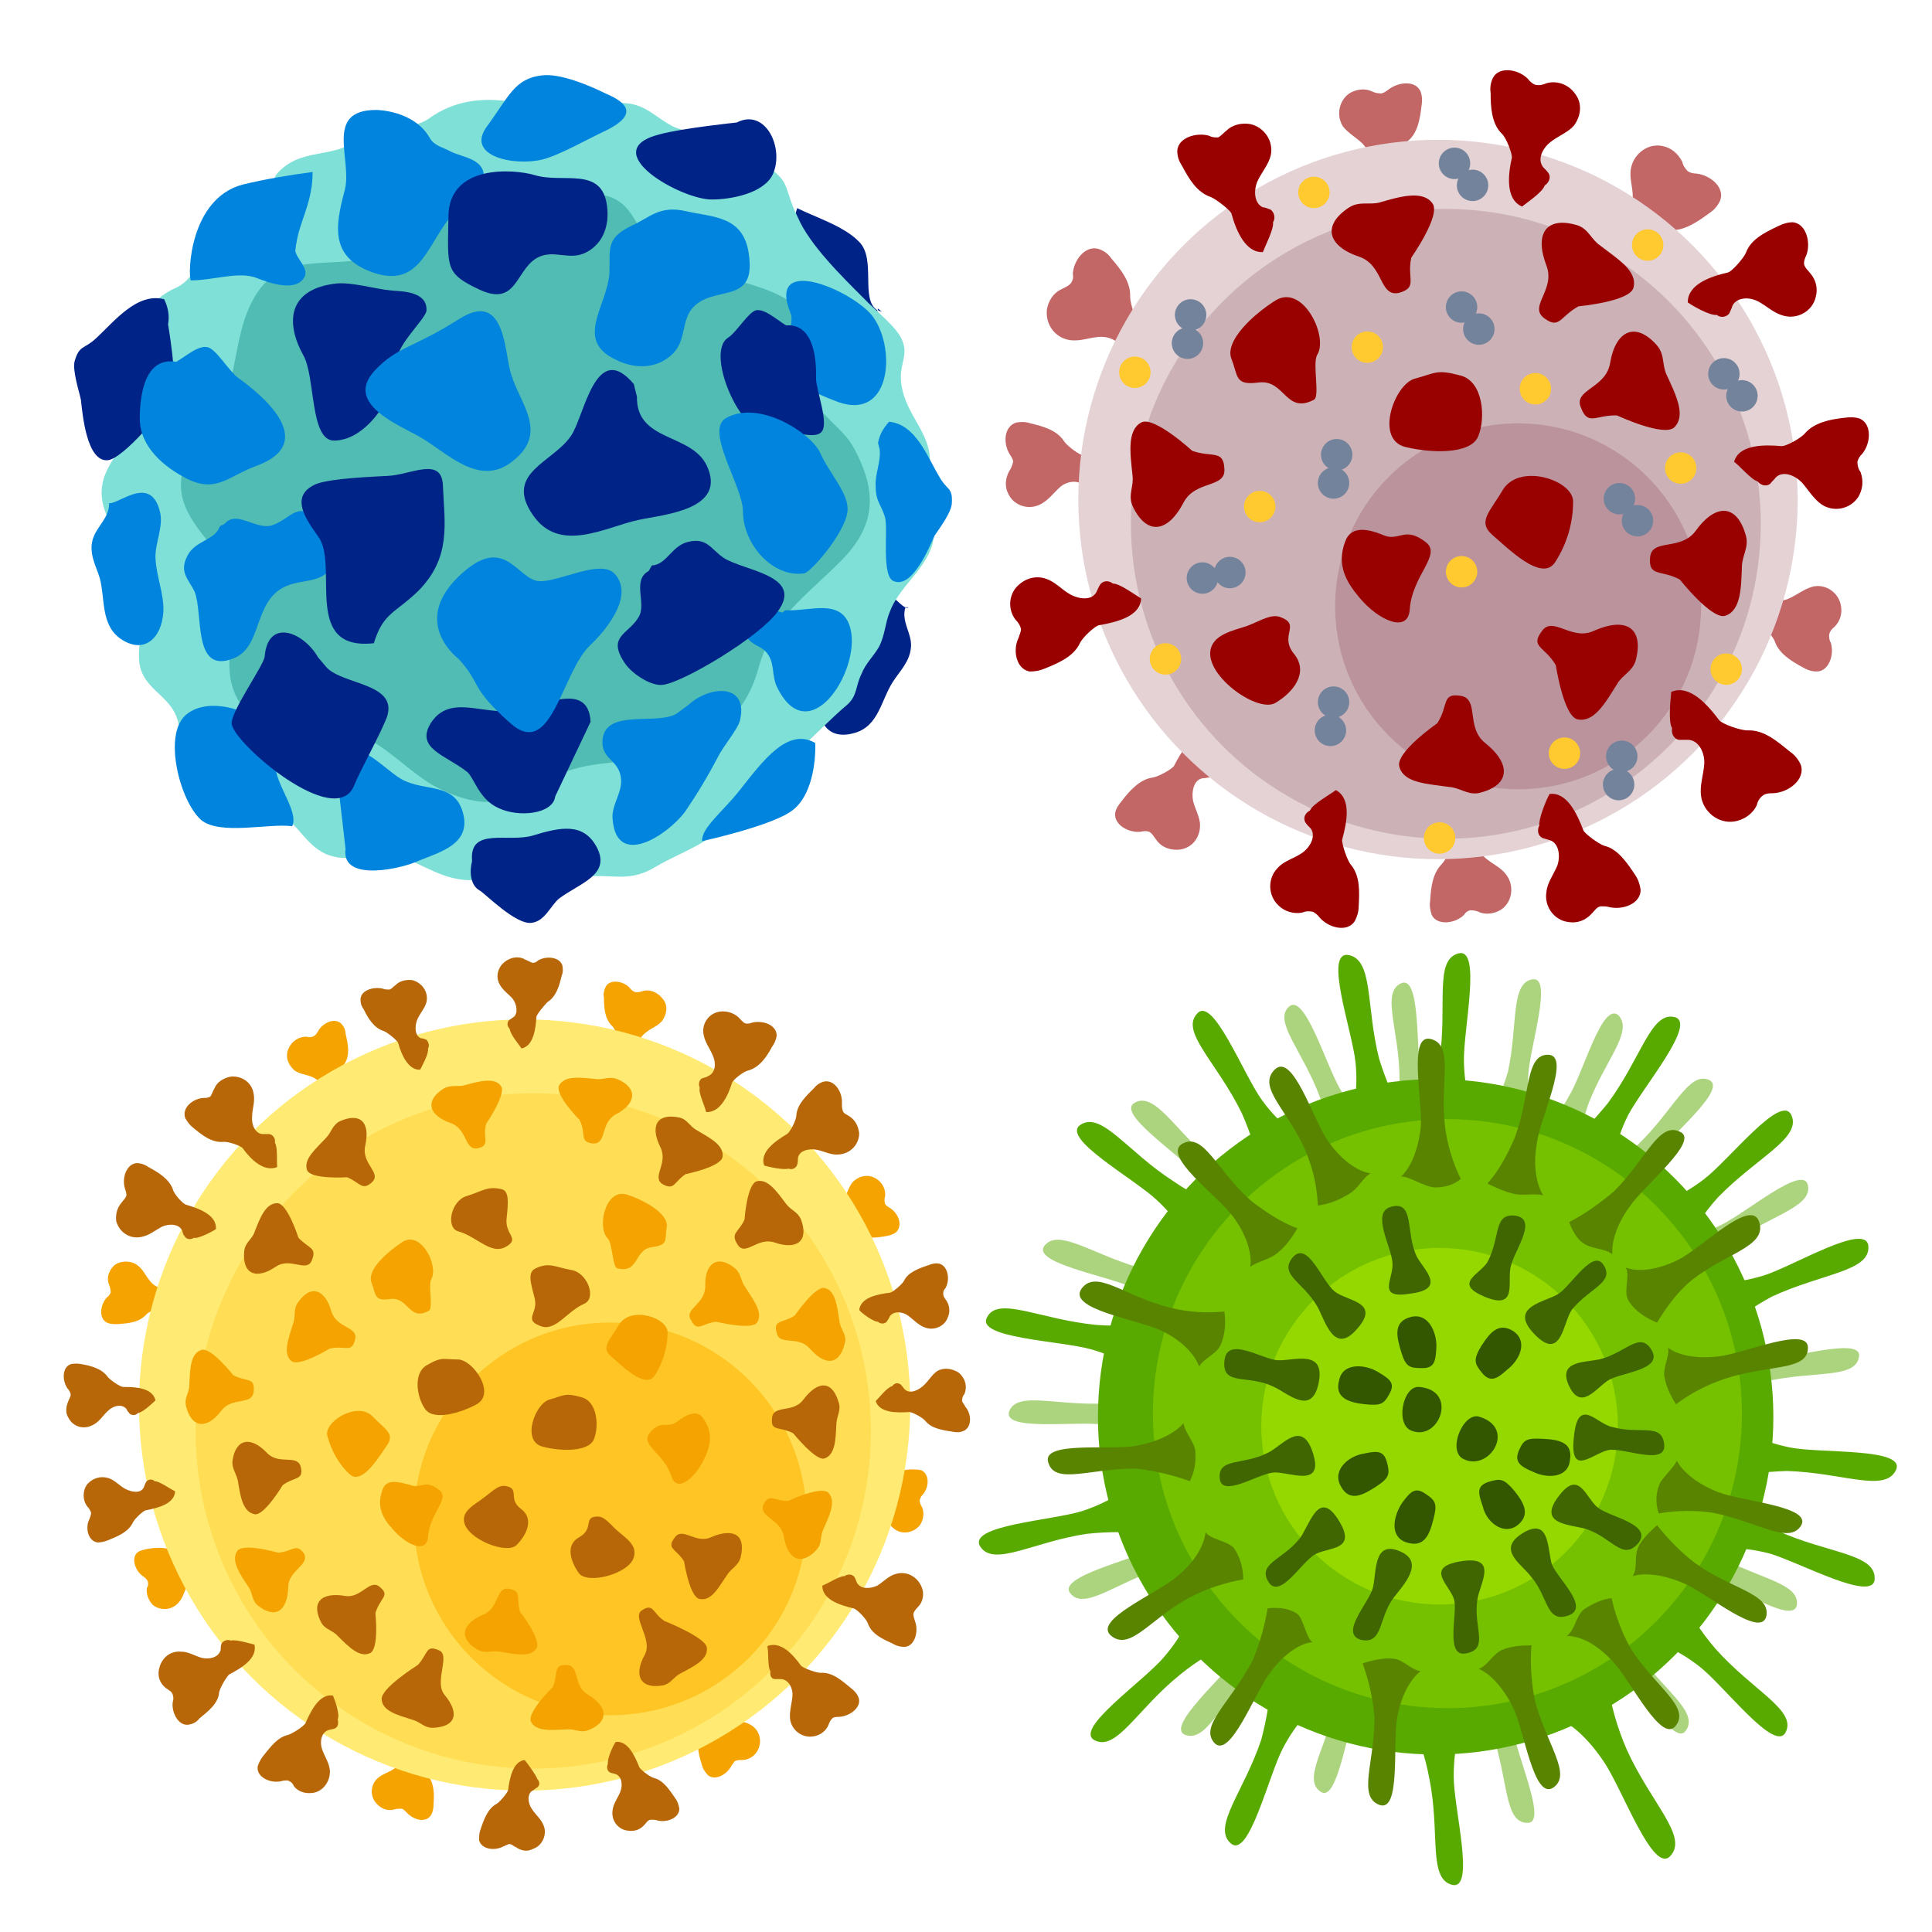 <?xml version="1.0" encoding="utf-8"?>
<!-- Generator: Adobe Illustrator 25.1.0, SVG Export Plug-In . SVG Version: 6.00 Build 0)  -->
<svg version="1.1" id="Layer_1" xmlns="http://www.w3.org/2000/svg" xmlns:xlink="http://www.w3.org/1999/xlink" x="0px" y="0px"
	 viewBox="0 0 246 246" style="enable-background:new 0 0 246 246;" xml:space="preserve">
<style type="text/css">
	.st0{opacity:0.6;}
	.st1{fill:#990000;}
	.st2{fill:#E4D2D5;}
	.st3{fill:#CCB2B7;}
	.st4{fill:#BA939D;}
	.st5{fill:#72839B;}
	.st6{fill:#FFC930;}
	.st7{fill:#002387;}
	.st8{fill:#7EE0D6;}
	.st9{fill:#50BCB4;}
	.st10{fill:#0084DD;}
	.st11{opacity:0.5;}
	.st12{fill:#59AA00;}
	.st13{fill:#75C100;}
	.st14{fill:#94D800;}
	.st15{fill:#598400;}
	.st16{fill:#3F6600;}
	.st17{fill:#335600;}
	.st18{fill:#F4A300;}
	.st19{fill:#FFEB73;}
	.st20{fill:#FFDE55;}
	.st21{fill:#FFC524;}
	.st22{fill:#B76708;}
</style>
<g>
	<g class="st0">
		<path class="st1" d="M203.9,28.9c-0.1-0.6,0.3-1.3,0.9-1.3l0,0c0.3,0,0.7,0,1.1,0.1c1.3,0,2-1.5,2-2.7s-0.5-2.5-0.2-3.7
			c0.4-1.8,2.2-3.1,4-2.7c1.1,0.2,2,1,2.5,2c0.1,0.5,0.4,0.9,0.7,1.2c0.3,0.2,0.7,0.3,1.1,0.3c1.8,0.2,3.7,1.8,3,3.5
			c-0.3,0.6-0.7,1.1-1.3,1.5c-1.5,1.1-3.2,2.3-5,2.2c-0.8-0.1-3,0.6-3.3,0.9c-1.5,1.7-3.7,3.9-5.7,2.9
			C203.7,32.1,203.5,29.7,203.9,28.9z"/>
		<path class="st1" d="M154.5,97.6c0.2,0.5,0,1.2-0.5,1.4c-0.3,0-0.6,0.1-0.9,0.1c-1.1,0.2-1.4,1.7-1.2,2.8c0.2,1,0.9,2.1,0.9,3.2
			c0,1.7-1.2,3.1-3,3.1c-1,0-2-0.4-2.6-1.3c-0.3-0.4-0.5-0.8-0.9-1c-0.3-0.1-0.7-0.1-1,0c-1.6,0.2-3.5-0.9-3.3-2.4
			c0.1-0.6,0.5-1.1,0.9-1.6c1-1.3,2.3-2.7,3.9-2.9c0.7-0.1,2.5-1.1,2.7-1.5c0.9-1.8,2.4-4.2,4.4-3.7C154,94.8,154.7,96.9,154.5,97.6
			z"/>
		<path class="st1" d="M139.9,62.6c-0.4,0.4-1.1,0.5-1.4,0.1c-0.2-0.2-0.4-0.5-0.5-0.8c-0.7-0.9-2.2-0.6-3,0.1
			c-0.8,0.7-1.5,1.7-2.5,2.2c-1.5,0.8-3.4,0.2-4.1-1.3c-0.5-0.9-0.4-2,0.1-2.9c0.2-0.3,0.4-0.7,0.5-1.2c0-0.3-0.2-0.6-0.4-0.9
			c-0.9-1.4-0.8-3.6,0.8-4.1c0.6-0.1,1.2-0.1,1.8,0.1c1.7,0.4,3.4,0.9,4.3,2.3c0.4,0.6,2,1.8,2.5,1.8c2,0.1,4.8,0.4,5.2,2.4
			C142.3,61,140.6,62.5,139.9,62.6z"/>
		<path class="st1" d="M223.1,74.5c0.5-0.3,1.1-0.2,1.4,0.2c0.1,0.3,0.3,0.6,0.3,0.9c0.5,1,1.9,1.1,3,0.6s1.9-1.2,3-1.5
			c1.6-0.4,3.3,0.7,3.6,2.4c0.2,1-0.1,2-0.8,2.7c-0.4,0.3-0.6,0.6-0.7,1c0,0.3,0,0.7,0.2,1c0.5,1.5-0.2,3.7-1.8,3.7
			c-0.6,0-1.2-0.2-1.7-0.5c-1.5-0.8-3.1-1.8-3.6-3.3c-0.2-0.6-1.6-2.3-2-2.3c-1.9-0.6-4.5-1.6-4.4-3.7
			C220.4,75.4,222.3,74.4,223.1,74.5z"/>
		<path class="st1" d="M188.8,104.3c0.5,0.3,0.6,1,0.4,1.4c-0.2,0.2-0.4,0.4-0.7,0.7c-0.7,0.8-0.2,2.2,0.7,2.9
			c0.8,0.7,2,1.2,2.6,2.1c1,1.3,0.8,3.3-0.5,4.3c-0.8,0.6-1.9,0.8-2.8,0.5c-0.4-0.2-0.8-0.3-1.3-0.3c-0.4,0.1-0.6,0.3-0.8,0.6
			c-1.1,1.1-3.4,1.4-4.1,0c-0.2-0.6-0.3-1.2-0.2-1.8c0.1-1.7,0.3-3.5,1.5-4.7c0.5-0.5,1.4-2.4,1.3-2.8c-0.3-2-0.5-4.8,1.4-5.6
			C186.7,102.2,188.5,103.5,188.8,104.3z"/>
		<path class="st1" d="M144.2,46.5c-0.6,0.1-1.3-0.2-1.4-0.8l0,0c0-0.3,0-0.7,0-1c-0.1-1.3-1.6-1.9-2.9-1.8
			c-1.3,0.1-2.4,0.6-3.7,0.4c-1.9-0.3-3.1-2-2.9-3.9c0.2-1.1,0.8-2.1,1.9-2.6c0.4-0.2,0.9-0.4,1.2-0.8c0.2-0.3,0.3-0.7,0.2-1.1
			c0.1-1.8,1.6-3.7,3.3-3.2c0.6,0.2,1.2,0.6,1.6,1.2c1.2,1.4,2.5,3,2.4,4.9c0,0.8,0.7,3,1.1,3.2c1.8,1.4,4.1,3.5,3.2,5.6
			C147.5,46.6,145,46.9,144.2,46.5z"/>
		<path class="st1" d="M173.6,23.4c-0.4-0.3-0.6-1-0.3-1.5c0.2-0.2,0.5-0.4,0.7-0.6c0.8-0.8,0.3-2.2-0.5-3s-1.8-1.3-2.5-2.2
			c-0.9-1.4-0.5-3.3,0.8-4.2c0.8-0.5,1.9-0.7,2.8-0.3c0.4,0.2,0.8,0.3,1.3,0.3c0.4-0.1,0.6-0.3,0.9-0.5c1.3-1,3.5-1.2,4.1,0.3
			c0.2,0.6,0.2,1.2,0.1,1.8c-0.2,1.7-0.5,3.5-1.8,4.5c-0.5,0.4-1.5,2.2-1.5,2.7c0.2,2,0.1,4.8-1.8,5.4
			C175.5,25.6,173.8,24.2,173.6,23.4z"/>
	</g>
	<circle class="st2" cx="183.1" cy="63.6" r="45.8"/>
	<circle class="st3" cx="184.1" cy="66.7" r="40.1"/>
	<circle class="st4" cx="193.3" cy="77.2" r="23.3"/>
	<path class="st1" d="M162.1,28.3c0.3-0.5,0.2-1.2-0.3-1.6c-0.3-0.1-0.7-0.3-1-0.3c-1.1-0.5-1.2-2.1-0.7-3.3
		c0.5-1.1,1.4-2.1,1.7-3.3c0.4-1.8-0.8-3.6-2.6-4c-1.1-0.2-2.3,0.1-3,0.8c-0.4,0.3-0.7,0.7-1.1,0.9c-0.4,0-0.8,0-1.1-0.2
		c-1.6-0.5-4,0.2-4.1,1.9c0,0.7,0.2,1.3,0.6,1.9c0.9,1.7,1.9,3.4,3.7,4c0.7,0.3,2.5,1.7,2.6,2.1c0.6,2.2,1.8,5,4,4.9
		C161.1,31.3,162.2,29.2,162.1,28.3z"/>
	<path class="st1" d="M212.9,92.7c-0.1,0.7,0.2,1.4,0.9,1.5c0.4,0,0.8,0,1.2,0c1.4,0.1,2.1,1.8,2,3.1c-0.1,1.4-0.6,2.7-0.4,4.1
		c0.3,2,2.2,3.5,4.2,3.2c1.3-0.2,2.4-1,2.9-2.1c0.1-0.5,0.4-1,0.9-1.3c0.4-0.2,0.8-0.2,1.2-0.2c2-0.1,4.1-1.8,3.5-3.6
		c-0.3-0.7-0.8-1.3-1.4-1.7c-1.6-1.3-3.3-2.8-5.4-2.7c-0.9,0-3.2-0.8-3.6-1.3c-1.5-2-3.8-4.6-6.1-3.6
		C212.7,89.2,212.4,91.9,212.9,92.7z"/>
	<path class="st1" d="M196,105.1c-0.3,0.6-0.2,1.3,0.4,1.6c0.3,0.1,0.7,0.2,1,0.3c1.1,0.4,1.3,2,0.9,3.2c-0.5,1.2-1.3,2.2-1.4,3.4
		c-0.3,1.8,1,3.6,2.8,3.8c1.1,0.2,2.2-0.2,3-1.1c0.3-0.3,0.6-0.8,1.1-0.9c0.4,0,0.8,0,1.1,0.1c1.7,0.4,4-0.4,4-2.2
		c-0.1-0.7-0.3-1.3-0.7-1.9c-1-1.5-2.2-3.3-3.9-3.7c-0.7-0.2-2.6-1.6-2.7-2c-0.8-2.1-2.1-4.9-4.3-4.6
		C196.8,102,195.9,104.3,196,105.1z"/>
	<path class="st1" d="M223.8,61.3c0.4,0.5,1.1,0.7,1.6,0.3c0.2-0.3,0.5-0.5,0.7-0.8c0.9-0.9,2.4-0.3,3.3,0.6
		c0.8,0.9,1.5,2.1,2.5,2.8c1.6,1.1,3.7,0.6,4.7-0.9c0.6-1,0.7-2.1,0.3-3.2c-0.3-0.4-0.4-0.9-0.4-1.3c0.1-0.4,0.3-0.7,0.6-1
		c1.1-1.3,1.3-3.8-0.3-4.5c-0.6-0.2-1.3-0.2-2-0.1c-1.8,0.2-3.8,0.6-5,2c-0.5,0.6-2.5,1.7-3,1.6c-2.2-0.2-5.4-0.2-6,2
		C221.4,59.2,223,61.1,223.8,61.3z"/>
	<path class="st1" d="M141.7,74.3c-0.5-0.4-1.2-0.4-1.6,0.1c-0.2,0.3-0.3,0.6-0.5,1c-0.6,1.1-2.2,0.9-3.3,0.3s-1.9-1.6-3.1-2
		c-1.4-0.5-2.9,0-3.9,1.2c-0.9,1.2-0.9,2.8,0,4c0.3,0.3,0.6,0.7,0.7,1.2c0,0.4-0.2,0.7-0.3,1.1c-0.8,1.6-0.3,4,1.4,4.3
		c0.7,0,1.3-0.1,2-0.4c1.7-0.7,3.6-1.5,4.4-3.2c0.3-0.7,2-2.3,2.5-2.3c2.2-0.4,5.2-1.1,5.3-3.4C144.6,75.8,142.6,74.3,141.7,74.3z"
		/>
	<path class="st1" d="M166.8,103.2c-0.6,0.3-0.9,0.9-0.6,1.5c0.2,0.3,0.4,0.5,0.7,0.8c0.7,1-0.1,2.4-1.1,3.1s-2.3,1-3.1,1.9
		c-1.3,1.3-1.3,3.5,0.1,4.8c0.8,0.8,2,1.1,3,0.9c0.5-0.2,0.9-0.2,1.4-0.1c0.3,0.2,0.6,0.4,0.8,0.7c1.1,1.3,3.5,2,4.5,0.5
		c0.3-0.6,0.5-1.2,0.5-1.9c0.1-1.8,0.2-3.9-1-5.3c-0.5-0.6-1.2-2.8-1.1-3.2c0.6-2.2,1.2-5.2-0.8-6.3
		C169.3,101.2,167.1,102.4,166.8,103.2z"/>
	<path class="st1" d="M218.6,40.1c0.5,0.4,1.2,0.3,1.6-0.2c0.1-0.3,0.3-0.6,0.4-1c0.6-1.1,2.2-1.1,3.3-0.5s2,1.5,3.2,1.8
		c1.8,0.5,3.7-0.6,4.1-2.4c0.3-1.1,0-2.2-0.7-3c-0.3-0.4-0.7-0.7-0.8-1.2c0-0.4,0.1-0.7,0.3-1.1c0.6-1.6,0-4-1.7-4.2
		c-0.7,0-1.3,0.2-1.9,0.5c-1.7,0.8-3.5,1.7-4.1,3.4c-0.3,0.7-1.8,2.4-2.3,2.5c-2.2,0.5-5.1,1.5-5.1,3.8
		C215.6,39,217.7,40.2,218.6,40.1z"/>
	<path class="st1" d="M196.7,23.6c0.5-0.3,0.8-1,0.5-1.5c-0.2-0.3-0.4-0.5-0.7-0.8c-0.8-1-0.1-2.4,0.9-3.2s2.2-1.2,3-2.1
		c0.9-1.2,1.1-2.8,0.2-4c-0.8-1.2-2.3-1.8-3.7-1.4c-0.4,0.2-0.9,0.3-1.4,0.2c-0.3-0.1-0.7-0.4-0.9-0.7c-1.2-1.3-3.7-1.7-4.5-0.2
		c-0.3,0.6-0.4,1.3-0.3,1.9c0,1.8,0.1,3.9,1.4,5.2c0.6,0.5,1.4,2.7,1.3,3.1c-0.5,2.2-0.8,5.3,1.3,6.2
		C194.4,25.8,196.4,24.5,196.7,23.6z"/>
	<path class="st1" d="M198.1,84.7c0,0,1,6.6,2.8,6.9c2.1,0.4,3.5-2.1,5-4.5c0.7-1.2,2-1.6,2.4-3.1c1-4-1.2-5.5-5.3-3.7
		c-2.9,1.4-5.3-2-6.7,0.1C194.8,82.4,196.7,82.3,198.1,84.7z"/>
	<path class="st1" d="M183,92.1c0,0-5.5,3.8-4.8,5.6c0.6,2,3.5,2.1,6.3,2.5c1.4,0.1,2.3,1,3.7,0.8c4-0.9,4.4-3.6,0.9-6.4
		c-2.5-2-0.7-5.6-3.1-6C183.5,88.2,184.5,89.8,183,92.1z"/>
	<path class="st1" d="M205.9,52.9c0,0,6,2.8,7.3,1.5c1.5-1.5,0.2-4.1-1-6.7c-0.6-1.3-0.2-2.5-1.2-3.7c-2.7-3.1-5.3-2-6,2.3
		c-0.6,3.2-4.7,3.3-3.7,5.6C202.2,54.3,203.2,52.8,205.9,52.9z"/>
	<path class="st1" d="M151.8,57.4c0,0-4.9-4.5-6.5-3.6c-1.8,1-1.4,3.9-1.1,6.7c0.2,1.4-0.6,2.5,0,3.9c1.7,3.7,4.4,3.6,6.5-0.4
		c1.5-2.9,5.4-1.8,5.2-4.3C155.8,57.2,154.3,58.3,151.8,57.4z"/>
	<path class="st1" d="M213.9,73.8c0,0,4.1,5.2,5.8,4.6c2-0.7,2-3.6,2.1-6.4c0.1-1.4,0.9-2.4,0.5-3.8c-1.1-4-3.8-4.2-6.4-0.6
		c-1.9,2.6-5.6,0.9-5.8,3.4C209.9,73.5,211.5,72.5,213.9,73.8z"/>
	<path class="st1" d="M201,39c0,0,6.6-0.6,7-2.4c0.5-2.1-2-3.6-4.2-5.3c-1.2-0.8-1.5-2.1-2.9-2.6c-3.9-1.2-5.6,0.9-4,5.1
		c1.2,3.1-2.3,5.2-0.3,6.7S198.6,40.3,201,39z"/>
	<path class="st1" d="M179.7,32.8c0,0,3.8-5.4,2.7-6.9c-1.2-1.7-4.1-0.9-6.8-0.1c-1.3,0.3-2.5-0.2-3.8,0.6c-3.4,2.2-2.9,4.9,1.3,6.3
		c3.1,1.1,2.5,5.1,5,4.6C180.6,36.6,179.1,35.5,179.7,32.8z"/>
	<path class="st1" d="M162.5,38.2c-2.9,1.8-6.6,5.2-5.7,7.5s0.4,3.4,3.5,3c3.3-0.4,3.4,4.1,7,2.2c0.8-0.4-0.2-4.5,0.4-5.7
		C169.2,43,166,36.2,162.5,38.2z"/>
	<path class="st1" d="M191.4,62.3c-1.7,2.9-3.3,4.1-1.4,5.8c1.9,1.6,6.3,6.1,8,3.5c1.5-2.3,2.3-5,2.3-7.7
		C200.4,61.2,193.6,58.9,191.4,62.3z"/>
	<path class="st1" d="M171.3,68.9c-1.2,3.1,0.2,5.3,1.8,7.2c2.4,2.9,6.2,4.6,6.4,1.5c0.3-4.4,4.2-7,2-8.6c-2.6-2-3.3-0.1-5.2-0.8
		C174.4,67.4,172.1,66.8,171.3,68.9z"/>
	<path class="st1" d="M154.1,83c-0.3,3.3,6.1,7.8,8.3,6.5s4.3-3.8,2.4-6.2c-2-2.4,0.9-3.7-1.7-4.7c-1.2-0.5-2.5,0.4-4.3,1.1
		C157,80.3,154.3,80.8,154.1,83z"/>
	<path class="st1" d="M178.9,56.9c3.2,0.8,8.3,1,9.3-1.3s0.7-7.1-2.3-7.8c-3-0.8-3.1-0.3-5.7,0.4C177.6,48.8,175,55.9,178.9,56.9z"
		/>
	<g>
		<circle class="st5" cx="169.4" cy="93" r="2"/>
		<circle class="st5" cx="169.8" cy="89.4" r="2"/>
	</g>
	<g>
		<circle class="st5" cx="169.8" cy="61.5" r="2"/>
		<circle class="st5" cx="170.2" cy="57.9" r="2"/>
	</g>
	<g>
		<circle class="st5" cx="208.5" cy="66.3" r="2"/>
		<circle class="st5" cx="206.2" cy="63.5" r="2"/>
	</g>
	<g>
		<circle class="st5" cx="188.3" cy="41.9" r="2"/>
		<circle class="st5" cx="186.1" cy="39.1" r="2"/>
	</g>
	<g>
		<circle class="st5" cx="206.1" cy="99.9" r="2"/>
		<circle class="st5" cx="206.5" cy="96.3" r="2"/>
	</g>
	<g>
		<circle class="st5" cx="153.1" cy="73.6" r="2"/>
		<circle class="st5" cx="156.6" cy="72.9" r="2"/>
	</g>
	<g>
		<circle class="st5" cx="151.2" cy="43.7" r="2"/>
		<circle class="st5" cx="151.6" cy="40.1" r="2"/>
	</g>
	<g>
		<circle class="st5" cx="187.5" cy="23.6" r="2"/>
		<circle class="st5" cx="185.2" cy="20.8" r="2"/>
	</g>
	<g>
		<circle class="st5" cx="221.8" cy="50.4" r="2"/>
		<circle class="st5" cx="219.5" cy="47.6" r="2"/>
	</g>
	<circle class="st6" cx="209.8" cy="31.2" r="2"/>
	<circle class="st6" cx="214" cy="59.6" r="2"/>
	<circle class="st6" cx="167.3" cy="24.5" r="2"/>
	<circle class="st6" cx="174.1" cy="44.2" r="2"/>
	<circle class="st6" cx="186.1" cy="72.8" r="2"/>
	<circle class="st6" cx="199.2" cy="95.9" r="2"/>
	<circle class="st6" cx="183.3" cy="106.7" r="2"/>
	<circle class="st6" cx="148.4" cy="83.9" r="2"/>
	<circle class="st6" cx="195.5" cy="49.5" r="2"/>
	<circle class="st6" cx="219.8" cy="85.2" r="2"/>
	<circle class="st6" cx="144.5" cy="47.4" r="2"/>
	<circle class="st6" cx="160.4" cy="64.5" r="2"/>
</g>
<g>
	<path class="st7" d="M112.3,39.7c-0.2-0.1-0.4-0.1-0.5-0.2c0-0.1-0.1-0.2,0-0.2L112.3,39.7z"/>
	<path class="st7" d="M100.9,33.4c0-2.5-0.2-4.3,0.6-6.9c2.4,1.2,6,2.3,7.9,4.3c2.2,2.2,0.1,7.3,2.3,8.7c0.1,0.7-0.1,1.5-0.7,1.8
		c-2.7-0.9-4.6,0.1-7,0.2c-1.5,0.1-5.5,0.3-5.8-2c-0.1-1.2,1.6-1.8,2.1-2.8C100.7,35.6,100.9,34.6,100.9,33.4z"/>
	<path class="st7" d="M115.3,77.3c-0.6,1.8,0.8,3.3,0.7,5c-0.1,1.9-1.4,3.1-2.3,4.5c-1.5,2.3-1.8,5.6-4.8,6.5
		c-3.6,1.1-5.1-1.6-4.3-4.8c0.6-2.3,2.1-4,3-6.2c0.6-1.7,0.3-4.1,1.3-5.7c2.8-4.7,5.6,1.2,6.8,0.8"/>
	<path class="st8" d="M26.7,30.8c2.2-1.2,5.1-4.2,6.9-5.6c0.7-0.6,1-2.1,1.6-3c3.1-3.6,7.2-1.8,10.6-4.6c1.7-1.5,6.6-0.9,8.8-2.5
		c6.7-4.8,13.8-0.8,18-1.1c2.1-0.1,4.2-0.9,6.3-0.9c3.2,0,4.2,1.6,6.6,2.9c1.7,0.9,3.5,0.7,5.4,1.2c2.2,0.7,4.3,2.3,6.2,3.6
		c3.8,2.4,2.5,2.9,4.5,6.9c1.5,3.5,5.7,7.6,8.4,10.3c1.4,1.5,4.3,3.7,4.9,5.4c0.7,1.7-0.2,2.8-0.2,4.6c0.1,4.6,3.9,6.8,3.7,11
		c-0.2,1.7,0,3.5,0.3,5c0.3,1.8,0.5,3.9-0.1,5.7c-1.1,3.1-4.2,5.2-5.3,8.2c-0.6,1.4-0.6,3-1.4,4.5c-0.7,1.2-1.7,2.1-2.2,3.4
		c-0.8,1.6-0.5,2.8-1.9,4c-1.6,1.3-6,5.7-7.3,6.9c-0.8,0.7-4.8,2.4-5.3,3.3c-1.3,2.4-1,2.4-2.6,4.6c-2,2.7-6.1,4-9,5.7
		c-3.4,2.1-5.3,1-9,1.3c-1.9,0.2-3.3,1.1-5.2,0.8c-1.1-0.2-2.3-1.2-3.3-1.3c-2.6-0.1-4.6,1.3-7.3,0.9c-3.4-0.4-5.8-2.6-8.9-3.1
		c-2.9-0.6-5.3,1.2-8.5-0.2c-2.5-1.2-3.5-3.8-5.4-4.7c-1.1-0.5-2.8,0-4-0.7s-1.2-2-2.2-2.8c-1.7-1.4-6.7-5.8-7-7.9
		c-0.5-4.2-4.9-4.5-5.1-8.7c-0.1-2,0.5-3.1-0.1-5c-0.7-2.1-1.2-2.5-1.3-4.9c-0.1-3.2-0.9-4.7-2.4-7.7c-3.4-6.7,3.3-8.9,3.5-14.5
		c0.1-2.8,1.6-5.2,1.4-7.7c-0.2-1.5-1.8-1.6-0.9-3.7c0.7-1.3,3.1-3.2,4.4-3.7C25.6,35.2,25,31.7,26.7,30.8z"/>
	<path class="st9" d="M76.4,24.8c2.9,0.3,4,2.3,5.3,4.7c2.8,5.1,3.5,4.1,9.2,5.5c2.6,0.6,8.2,1.9,10.1,3.8c2,1.9,0.7,1.1,1.1,3.5
		c0.4,2.2,0.3,5.4,1,7.6c1,2.9,4.2,4.5,5.6,7.1c3.1,5.7,2.8,10-1.7,14.5c-4.6,4.6-8.6,7.1-10.4,13.5c-1.8,6.6-6.2,9.4-12.6,11.1
		c-5.4,1.5-9.8,0.4-14.6,3.5c-4.7,3.1-8.4,3.3-13.5,0.8c-3.7-1.8-7-6-11-7.1c-4.6-1.3-8.4,1.8-12.6-1.8c-4-3.5-3.3-7.7-2.4-12.5
		c1-4.9-0.8-6.9-4-10.8c-3.5-4.4-3.7-7.1-1.1-12.4c1.8-3.7,4.2-4.7,4.9-8.8c0.7-3.4,1.1-6.8,3.1-9.8c4.3-6.4,12.4-1.5,17.8-6.3
		c2.8-2.5,4.6-6.8,8.6-7.6c4.6-0.9,9.4,3.2,14.2,3L76.4,24.8z"/>
	<path class="st10" d="M28,67c-0.6,1.8-3.1,1.8-4.1,3.7c-1.2,2.2,0.2,3.1,0.9,4.7c1.1,2.8-0.3,10.6,5,8.4c3.7-1.5,2.4-7.4,6.7-9.2
		c2.1-0.9,4.8-0.3,5.8-2.7c0.6-1.4-0.4-4.1-1.5-5.3c-2.8-3.2-3.7-0.5-6.2,0.3c-2,0.6-4.5-2-6-0.2"/>
	<path class="st10" d="M57.4,19.3c-0.9-0.5-2-0.7-2.6-1.6c-2-3.7-6.9-3.7-6.9-3.7c-6.7,0-3,6.3-4,10.2c-1.3,4.8-1.8,8.6,3.6,10.5
		c5.8,2,6.8-3.2,9.7-6.9c1.2-1.5,4.3-2.7,4.4-4.9C61.9,20.2,59,20.1,57.4,19.3z"/>
	<path class="st10" d="M95.4,32.8c-0.5-5.4-4.6-5.1-8-5.9c-3.5-0.8-4.6,0.8-7.1,1.9c-3.2,1.6-2.6,2.9-2.7,6c-0.3,4.2-4.5,8.5,0.8,11
		c2.4,1.2,5.1,1.2,7.1-0.6c1.9-1.7,1.2-4.1,2.6-5.9C90.7,36.2,96.1,38.9,95.4,32.8z"/>
	<path class="st10" d="M59,103.7c-1-4.2-4.9-2.8-7.9-4.5c-2.6-1.5-6.6-6.6-8.3-1.5l1.2,10.4c-0.6,4.4,7.5,2.4,9.3,1.5
		C56,108.5,59.9,107.5,59,103.7z"/>
	<path class="st10" d="M86.1,90.9c-2.7,1.5-9.3-0.8-9.4,3.6c0,2.1,1.9,2.3,2.3,4.2c0.5,2-1.2,3.7-1,5.6c0.5,6.3,6.9,2.1,9.2-0.9
		c1.5-2.2,2.9-4.5,4.2-7c0.7-1.4,2.5-3.5,2.8-4.6c1.2-4.8-3.8-4.6-6.6-2"/>
	<path class="st10" d="M100.7,40c0.5,1.2-1.3,5.5-0.5,7.1c1.2,2.2,5.8,3.8,5.8,3.8c7.4,3.3,8.2-6.3,5.2-10.5
		C109,37.2,97.4,32,100.7,40z"/>
	<path class="st10" d="M121.2,64c0.1-2-0.6-1.5-1.6-3.3c-1.5-2.5-3-6.7-6.4-7c-0.7,0.8-1.2,1.6-1.4,2.7l0.2,0.8
		c0.2,1.6-0.6,3.1-0.5,4.7c0,2,0.7,2.3,1.2,4c0.4,1.6-0.5,7.5,1.1,8.1c2.4,1,4.6-4.5,5.2-5.8C119.6,67.3,121.2,65.2,121.2,64z"/>
	<path class="st10" d="M77.1,11.9c-2-1-5.8-2.6-8.1-2.3c-3.5,0.4-4.2,2.7-7,6.5s3.5,5.1,7.1,4.2c2.3-0.6,5.9-2.7,8.1-3.7
		C81,14.7,80.2,13.2,77.1,11.9z"/>
	<path class="st10" d="M34.8,93.1c-2.4-2.5-8.1-4.6-11.1-2.1s-0.8,11,1.9,13.4c2.4,2,8.6,0.4,11.6,0.8c0.8-1.6-1.5-4.6-2-6.8
		C34.8,96,36,94.5,34.8,93.1z"/>
	<path class="st10" d="M13.9,64.1c0,1.9-1.6,2.9-2.1,4.6c-0.5,1.8,0.4,3.3,0.9,4.9c0.7,2.6,0.1,5.9,2.6,7.7c3,2.1,5.3,0,5.5-3.4
		c0.1-2.3-0.9-4.5-1-6.8c-0.1-1.8,1-4,0.6-5.8c-1.2-5.3-5.7-0.6-6.7-1.3"/>
	<path class="st10" d="M38.3,28.7c0.8-2.4,1.5-4.1,1.5-6.8c-3,0.4-6,0.9-8.9,1.6c-6.8,1.8-7,11.5-6.6,12.2c2.9,0,6.1-1.2,8.4-0.3
		c1.5,0.6,5.1,1.9,6.1-0.2c0.5-1.1-1.1-2.3-1.2-3.3C37.7,31,37.9,29.9,38.3,28.7z"/>
	<path class="st10" d="M103.8,94.6c-3.5-2-6.6,2.2-9.6,6c-2.2,2.8-4.9,4.8-4.8,6.5c0,0,9.2-2,11.6-4
		C103.3,101.3,103.9,97.2,103.8,94.6z"/>
	<path class="st7" d="M99.6,41.5c3.7-0.7,4.4,3.5,4.3,6.6c0,1.6,1.7,5.8,0.7,6.9c-1.1,1.2-4.9-0.7-6.3-0.1
		c-3.5,1.6-8.7-9.9-5.6-11.9c1.1-0.7,2.6-3.3,3.6-3.5c1.3-0.2,3.1,1.7,4.3,2.2"/>
	<path class="st7" d="M60.1,109.5c-0.3-4.2,4.6-2.2,7.7-3.1c3.6-1.1,6.5-1.7,8.2,1.5c1.8,3.5-2.1,4.5-4.8,6.5
		c-1.1,0.9-1.8,2.9-3.5,3.1c-2,0.3-5.9-3.7-6.6-4.1c-1.3-0.7-1.3-2.6-1-3.7"/>
	<path class="st7" d="M56.4,61.9c-0.1-3.9-4.1-1.4-7.1-1.3c-4.3,0.2-8.2,0.5-9.4,1.2c-3.3,1.7-0.3,5.1,0.8,6.8
		c2.3,3.9-2.1,14.3,6.9,13.3c1.2-3.9,2.7-3.8,5.6-6.6C57.5,71,56.6,66.7,56.4,61.9z"/>
	<path class="st7" d="M61.1,36.9c-4.5-2.1-4.1-2.8-4-9.4s8.3-6,11-5.2c3.6,1.1,8.6-1.2,9.2,4c0.3,2.4-0.5,4.7-2.6,5.8
		c-2,1.1-3.9-0.2-5.8,0.5C65.6,33.8,66.1,39.2,61.1,36.9z"/>
	<path class="st7" d="M65.3,90.5c-3.9,0.5-8-2.1-10.4,1.5c-2.1,3.3,1.8,4.1,4.6,6.3c0.9,0.8,1.5,3.5,4,4.6c2.5,1.2,6.9,0.8,7.2-1.5
		l4.5-9.5C74.9,86.5,68.8,90.1,65.3,90.5z"/>
	<path class="st7" d="M41.6,85c2.1,2.2,9,2,7.7,6.2c-0.7,2-3.5,7-4.2,8.8c-2.3,5.8-15.2-5.2-15.6-7.8c-0.2-1.5,4.1-7.5,4.2-8.6
		c0.4-4.9,4.9-3.2,6.8,0.1"/>
	<path class="st7" d="M84,17.1c3-0.8,9.8-1.5,9.8-1.5c3.7-1.9,6.1,3.3,4.6,6.6c-1.2,2.5-5.5,3.2-7.7,3.2
		C86.8,25.5,75.7,19.2,84,17.1z"/>
	<path class="st7" d="M9.5,46c0.6-2.1,1.2-1.5,2.7-2.9c2.3-2.1,5.2-5.9,8.7-5c0.5,1,0.7,2.1,0.5,3.2c0,0,1.2,7,0.6,8.6
		c-0.7,2-6.4,8.6-8.3,8.7c-2.7,0.2-3.2-6-3.4-7.7C10.1,49.9,9.2,47.2,9.5,46z"/>
	<path class="st7" d="M72.7,55.5c1.7-2.4,3.1-12.4,8-6.6l0.4,1.6C81,56.3,88,55.1,90,59.3c2.6,5.6-5.4,6.2-8.7,6.9
		c-4.2,0.9-10.1,4.4-13.5-0.7C64.2,60.2,70.4,58.9,72.7,55.5z"/>
	<path class="st7" d="M50.4,46.7c0.3,2.6-3.2,9.3-7.8,9.4c-3.2,0.1-2.4-8.2-4-10.9c-2.3-4.2-1.9-8.4,4.2-9.1
		c2.1-0.2,4.9,0.7,7.1,0.9c1,0.1,4.6,0,4.4,2.6C54,40.9,50.1,44.2,50.4,46.7z"/>
	<path class="st10" d="M22.6,46.1c-4-0.8-4.8,3.8-4.8,7.2c0,3.6,3.1,6.2,6.1,7.7c3.7,1.8,5.2-0.4,8.8-1.7c7.8-2.9,1-8.8-2.4-11.2
		c-1.2-0.9-2.8-3.7-3.9-3.9C25,43.9,23,46,21.6,46.5"/>
	<path class="st10" d="M99.6,78c-3.7-1.3-7.4-0.1-4.3,3.4c0.9,1,1.8,0.8,2.6,2.1c0.7,1.2,0.4,2.6,1,3.9c4,8.4,10.7-1.9,9.4-7.3
		c-1-4.1-5.2-2.2-8.3-2.4"/>
	<path class="st7" d="M83,72c1.9-0.1,2.5-2.5,4.6-3c2.4-0.6,2.9,0.9,4.5,2c2.5,1.7,10.4,2.2,6.9,6.9c-2.3,3.2-12,9-14.6,9.3
		c-1.5,0.2-3.9-1.4-4.8-2.7c-2.4-3.5,0.4-3.7,1.7-5.9c1.1-1.7-0.9-4.7,1.3-5.9"/>
	<path class="st10" d="M104.4,57.6c-1.2-2.5-7.7-6.7-11.9-4.4c-2.9,1.5,2.1,8.7,2.1,11.9c0,4.2,3.8,8.5,7.8,7.9
		c0.8-0.1,5.1-5,5.5-7.8C108.2,62.9,105.7,60.5,104.4,57.6z"/>
	<path class="st10" d="M65.1,47.7c-0.9-2.5-0.6-10.9-6.6-7.1s-7.9,3.5-10.8,6.6c-3.9,4.2,3.1,6.9,5.7,8.4c3.4,1.9,7.6,6.6,11.9,3.1
		C69.9,55.1,66.2,51.4,65.1,47.7z"/>
	<path class="st10" d="M78.2,73c-1.8-1.8-7,1.1-9.5,1c-2.9-0.1-4.4-6.4-10.4-0.5s0.1,10.4,0.1,10.4c3,3.3,1.3,3.5,6.6,8.2
		s6.5-6.6,10.2-10C76.8,80.6,81,75.9,78.2,73z"/>
</g>
<g>
	<g class="st11">
		<path class="st12" d="M214.7,220.3c-1.5,2.4-6.1-6.1-8.6-8.7c-2.4-2.6-4.7-3.7-6-3.7c2-1.6,5-4.5,5-4.5c0.7,2.4,1.8,4.6,3.1,6.7
			C211.7,215.1,216.3,217.9,214.7,220.3z"/>
		<path class="st12" d="M178.4,125.2c2.5-1.1,1.9,8.4,2.5,11.9c0.7,3.5,1.9,5.6,3,6.4c-2.5,0.3-6.6,1.2-6.6,1.2
			c0.6-2.4,1-4.8,0.9-7.3C178.2,131.2,175.8,126.4,178.4,125.2z"/>
		<path class="st12" d="M217.6,137.5c2.5,1.1-4.9,7.1-7.1,10s-2.8,5.3-2.7,6.5c-1.9-1.6-5.3-4-5.3-4c2.2-1.2,4.2-2.6,6-4.2
			C213.1,141.4,215,136.4,217.6,137.5z"/>
		<path class="st12" d="M136.3,202.9c-1.8-2.1,7.6-4.2,10.8-5.8s4.8-3.5,5.3-4.6c1,2.3,3,6,3,6c-2.5,0.1-4.9,0.4-7.3,1.1
			C142.1,201.5,138.1,205.1,136.3,202.9z"/>
		<path class="st12" d="M228.8,204.3c-0.3,2.8-8.3-2.6-11.6-3.8c-3.3-1.2-5.9-1.1-7-0.7c1.1-2.3,2.3-6.3,2.3-6.3
			c1.8,1.8,3.7,3.3,5.8,4.4C223.7,201,229.1,201.5,228.8,204.3z"/>
		<path class="st12" d="M164.1,128.2c2-1.9,4.7,7.3,6.5,10.4c1.8,3.1,3.8,4.6,4.9,5c-2.3,1.2-5.8,3.4-5.8,3.4
			c-0.2-2.5-0.8-4.8-1.6-7.2C165.9,133.8,162.1,130.1,164.1,128.2z"/>
		<path class="st12" d="M195.1,124.7c2.7-0.5-0.3,8.6-0.5,12.1c-0.2,3.5,0.4,5.9,1.3,7c-2.5-0.3-6.7-0.5-6.7-0.5
			c1.1-2.1,2.1-4.5,2.8-6.8C193.3,130.5,192.3,125.2,195.1,124.7z"/>
		<path class="st12" d="M150.9,220.9c-2.5-1,4.7-7.2,6.8-10.1c2.1-2.8,2.7-5.3,2.6-6.6c2,1.6,5.4,3.9,5.4,3.9
			c-2.2,1.2-4.1,2.6-6,4.4C155.4,216.9,153.6,221.9,150.9,220.9z"/>
		<path class="st12" d="M168.1,228.1c2.2,1.7,3.4-8,4.8-11.2c1.4-3.2,3-5.2,4.1-5.7c-2.4-0.8-6.3-2.4-6.3-2.4c0.1,2.5,0,4.9-0.4,7.4
			C169,222.3,165.8,226.5,168.1,228.1z"/>
		<path class="st12" d="M206.1,129.3c-2.1-1.9-4.5,7.4-6.4,10.4c-1.7,3.1-3.7,4.7-4.9,5c2.3,1.2,5.9,3.3,5.9,3.3
			c0.2-2.5,0.7-4.9,1.5-7.3C204.3,135.1,208,131.4,206.1,129.3z"/>
		<path class="st12" d="M144.5,140.4c-2.5,1.3,5.6,6.5,7.9,9.2c2.4,2.6,3.3,4.9,3.3,6.3c1.8-1.9,4.9-4.6,4.9-4.6
			c-2.3-0.9-4.5-2.1-6.4-3.5C149.5,143.7,147,139,144.5,140.4z"/>
		<path class="st12" d="M133,158.6c-1.7,2.2,7.8,3.8,11.1,5.3c3.3,1.5,5,3.2,5.5,4.4c0.9-2.4,2.7-6.2,2.7-6.2
			c-2.5,0.1-4.9-0.2-7.3-0.7C138.9,159.6,134.8,156.4,133,158.6z"/>
		<path class="st12" d="M128.5,179.7c-0.9,2.6,8.5,1.2,12.1,1.7c3.5,0.5,5.8,1.6,6.6,2.5c0.1-2.5,0.7-6.7,0.7-6.7
			c-2.3,0.8-4.7,1.3-7.2,1.5C134.4,179,129.5,177.1,128.5,179.7z"/>
		<path class="st12" d="M230.2,150.9c-0.6-2.7-7.8,3.5-11.1,5.1c-3.3,1.6-5.7,1.8-6.9,1.5c1.3,2.2,3,6,3,6c1.5-1.9,3.3-3.6,5.2-5.2
			C225.5,154.7,230.8,153.7,230.2,150.9z"/>
		<path class="st12" d="M236.7,172.8c0.6-2.7-8.7,0.2-12.2,0.4c-3.5,0.2-5.9-0.6-7-1.3c0.3,2.5,0.4,6.7,0.4,6.7
			c2.2-1.2,4.5-2.1,6.9-2.7C231,174.5,236.2,175.6,236.7,172.8z"/>
		<path class="st12" d="M194.4,232.1c2.8,0.3-1.3-8.5-1.8-12.1c-0.5-3.6-0.1-5.9,0.5-7c-2.6,0.6-6.6,1.2-6.6,1.2
			c1.4,2,2.6,4.2,3.5,6.5C192.1,226.7,191.5,232,194.4,232.1z"/>
	</g>
	<circle class="st12" cx="182.8" cy="180.4" r="43"/>
	<path class="st12" d="M125.7,167.7c-1.6,2.7,9.3,3,13.2,4.1c3.9,1.1,6.2,2.8,7,3.9c0.6-2.8,2-7.4,2-7.4c-2.7,0.5-5.5,0.6-8.3,0.4
		C132.4,168,127.1,165,125.7,167.7z"/>
	<path class="st12" d="M237.9,158.7c-0.2-3.2-9.5,2.5-13.3,3.7c-3.9,1.2-6.6,1-8,0.3c1,2.7,2.2,7.2,2.2,7.2c2.1-1.9,4.4-3.5,6.8-4.8
		C232.1,162.1,238.1,161.9,237.9,158.7z"/>
	<path class="st12" d="M171.7,121.6c-3.2-0.5,0.5,9.7,0.9,13.7c0.4,4.1-0.4,6.6-1.2,7.9c2.8-0.4,7.5-0.8,7.5-0.8
		c-1.4-2.4-2.5-5-3.3-7.6C173.9,128.1,174.9,122.2,171.7,121.6z"/>
	<path class="st12" d="M184.9,240c3,0.7,0.2-9.7,0.2-13.8c0-4.1,0.9-6.6,1.9-7.7c-2.9,0.2-7.6,0.1-7.6,0.1c1.2,2.5,2.1,5.1,2.6,7.9
		C183.4,233.4,181.8,239.2,184.9,240z"/>
	<path class="st12" d="M137.6,143.2c-2.7,1.7,6.9,6.9,9.8,9.7c2.9,2.7,4.1,5.3,4.3,6.7c1.9-2.2,5.2-5.6,5.2-5.6
		c-2.7-0.8-5.2-2-7.5-3.6C143.5,146.6,140.3,141.5,137.6,143.2z"/>
	<path class="st12" d="M241.4,187.2c1.4-2.9-9.6-2.1-13.5-2.9c-3.9-0.8-6.3-2.2-7.3-3.4c-0.4,2.9-1.4,7.5-1.4,7.5
		c2.7-0.7,5.5-1,8.3-1.1C234.6,187.5,240,190.1,241.4,187.2z"/>
	<path class="st12" d="M228.1,142c-1.3-2.9-7.9,5.7-11.2,8.2c-3.3,2.5-5.9,3.2-7.4,3.2c1.9,2.2,4.6,5.9,4.6,5.9
		c1.3-2.5,2.8-4.8,4.7-6.9C223.8,147.3,229.4,144.9,228.1,142z"/>
	<path class="st12" d="M156.7,234.7c2.3,2.1,4.8-8.5,6.6-12c1.8-3.5,3.9-5.4,5.3-6c-2.6-1.1-6.8-3.4-6.8-3.4c0,2.7-0.5,5.5-1.2,8.2
		C158.4,228.1,154.3,232.6,156.7,234.7z"/>
	<path class="st12" d="M139.4,221.6c-2.8-1.4,6.2-7.5,8.8-10.6c2.6-3,3.6-5.7,3.6-7.1c2,2,5.7,5,5.7,5c-2.6,1.1-5,2.5-7.2,4.3
		C144.8,217.6,142.2,223,139.4,221.6z"/>
	<path class="st12" d="M213.2,129.5c3,0.7-4,8.9-5.9,12.5c-1.8,3.6-2,6.4-1.7,7.8c-2.5-1.4-6.8-3.4-6.8-3.4c2.2-1.7,4.1-3.7,5.9-5.9
		C209,134.7,210.2,128.8,213.2,129.5z"/>
	<path class="st12" d="M238.7,201c0,3.2-9.6-2.1-13.4-3.2c-3.9-1-6.7-0.7-7.9-0.1c0.9-2.7,2-7.4,2-7.4c2.1,1.8,4.4,3.3,6.9,4.6
		C232.7,197.8,238.8,197.8,238.7,201z"/>
	<path class="st12" d="M227.4,220.5c-1.3,2.9-7.8-5.8-11-8.3c-3.2-2.5-5.9-3.3-7.3-3.3c2-2.2,4.8-5.9,4.8-5.9
		c1.2,2.5,2.7,4.8,4.5,6.9C223.2,215.3,228.7,217.7,227.4,220.5z"/>
	<path class="st12" d="M212.7,236.3c-2.2,2.5-6.1-8.5-8.5-12c-2.4-3.6-4.9-5.3-6.3-5.7c2.6-1.5,6.8-4.4,6.8-4.4
		c0.4,2.9,1.2,5.7,2.4,8.5C210.2,229.6,215,233.8,212.7,236.3z"/>
	<path class="st12" d="M185.7,121.4c3-0.8,0.6,9.7,0.7,13.8c0.1,4.1,1.1,6.6,2.1,7.7c-2.8-0.1-7.6,0.1-7.6,0.1c1.2-2.5,2-5.2,2.4-8
		C184.3,127.9,182.6,122.2,185.7,121.4z"/>
	<path class="st12" d="M152.4,129.1c2-2.5,5.9,7.7,8.3,11c2.4,3.3,4.8,4.7,6.1,5.1c-2.5,1.5-6.2,4.4-6.2,4.4
		c-0.5-2.7-1.4-5.4-2.5-7.9C154.9,135.2,150.3,131.4,152.4,129.1z"/>
	<path class="st12" d="M124.8,196.9c-1.6-2.7,9.2-3.3,13-4.5c3.9-1.3,6-3,6.7-4.2c0.7,2.8,2.2,7.2,2.2,7.2c-2.8-0.4-5.5-0.4-8.3-0.1
		C131.6,196.3,126.5,199.6,124.8,196.9z"/>
	<circle class="st13" cx="184.3" cy="180" r="37.5"/>
	<circle class="st14" cx="183.3" cy="181.6" r="22.7"/>
	<path class="st15" d="M137.7,164.1c-1.8,2.6,7.1,3.9,10.1,5.3c3,1.4,4.4,3.3,4.9,4.6c0.4-0.9,2.2-1.6,2.7-2.7
		c0.6-1.3,0.7-2.9,0.5-4.3c-2.3,0.2-4.6,0.1-6.9-0.5C143.2,165.1,139.6,161.5,137.7,164.1z"/>
	<path class="st15" d="M230.2,171.7c0.2-3-8,0.6-11.3,1c-3.3,0.4-5.5-0.3-6.5-1.1c0.2,1-0.6,2.4-0.5,3.5c0.2,1.4,0.8,2.6,1.5,3.7
		c1.9-1.4,3.8-2.4,6.1-3.2C225.2,173.7,230.1,174.6,230.2,171.7z"/>
	<path class="st15" d="M182.2,132.3c-3-0.8-1,8-1.3,11.3c-0.4,3.3-1.5,5.3-2.5,6.2c1.1,0,2.9,1.3,4.3,1.4c1.2,0,2.4-0.3,3.3-1.1
		c-1-2-1.7-4.3-2-6.6C183.3,137.7,185.2,133.1,182.2,132.3z"/>
	<path class="st15" d="M175.6,229.8c2.8,1.1,1.7-7.8,2.3-11.1c0.6-3.3,2-5.2,3-5.9c-1.3-0.2-2.2-1.5-3.5-1.6
		c-1.7-0.2-3.9,0.6-3.9,0.6c0.8,2.2,1.3,4.4,1.5,6.8C175.1,224.2,172.8,228.7,175.6,229.8z"/>
	<path class="st15" d="M150.6,145.6c-2.8,1.5,4.5,6.7,6.4,9.3c2,2.7,2.4,5.1,2.2,6.4c0.9-0.7,2.5-0.9,3.5-1.8c1-0.8,1.8-1.9,2.5-3.1
		c-2.2-0.8-4.2-2.2-5.9-3.5C154.9,149,153.3,144.2,150.6,145.6z"/>
	<path class="st15" d="M229.3,194.3c1.6-2.5-7.4-3.1-10.5-4.3s-4.7-2.9-5.3-4c-0.3,0.8-1.9,2.2-2.2,3c-0.5,1.2-0.5,2.5-0.1,3.7
		c2.3-0.4,4.7-0.4,6.8-0.1C223.7,193.7,227.7,196.7,229.3,194.3z"/>
	<path class="st15" d="M224,155.6c-1-3.2-7.3,3.3-10.3,4.8c-3,1.5-5.4,1.5-6.7,1c0.6,0.9-0.3,3,0.3,4.1c1.1,2,3.7,2.9,3.7,2.9
		c1.2-2,2.6-3.9,4.4-5.4C219.9,159.5,225,158.7,224,155.6z"/>
	<path class="st15" d="M154.6,221.9c2,2.2,5.1-6.2,7.1-8.9c2-2.7,4.1-3.8,5.4-3.9c-0.8-0.6-1.1-2.9-1.9-3.6
		c-1.6-1.1-3.8-0.7-3.8-0.7c-0.4,2.3-1,4.5-1.9,6.6C156.7,216.8,152.7,219.7,154.6,221.9z"/>
	<path class="st15" d="M141.5,208.3c-2.5-2,5.9-5.4,8.4-7.6c2.6-2.1,3.5-4.4,3.6-5.6c0.6,0.9,2.8,1.1,3.6,2c0.8,1.1,1.2,2.6,1.2,4
		c-2.2,0.4-4.5,1.1-6.6,2.2C146.6,205.9,144,210.3,141.5,208.3z"/>
	<path class="st15" d="M213.9,144.1c2.6,1.1-4.4,6.7-6.3,9.4c-2,2.7-2.4,5-2.3,6.2c-1.1-0.8-2.5-0.6-3.7-1.4
		c-1.2-0.8-1.8-2.7-1.8-2.7c2-1,3.9-2.4,5.7-3.9C209.6,147.6,211.2,142.8,213.9,144.1z"/>
	<path class="st15" d="M224.9,205.8c-0.7,2.9-7.5-2.9-10.5-4.2c-3-1.3-5.4-1.3-6.5-0.9c0.7-1.3,0.1-2.3,0.7-3.7
		c0.5-1.2,2.4-2.8,2.4-2.8c1.4,1.8,3.1,3.5,4.8,4.8C220.5,202.4,225.5,202.9,224.9,205.8z"/>
	<path class="st15" d="M213.4,219.7c-1.8,2.5-5.7-5.6-8-8.1c-2.3-2.5-4.4-3.3-5.9-3.3c1.1-0.8,1.1-2.5,2.2-3.4
		c1.1-0.7,2.3-1.3,3.5-1.4c0.5,2.2,1.3,4.4,2.5,6.5C210.8,214.8,215.2,217.3,213.4,219.7z"/>
	<path class="st15" d="M197.8,227.6c-2.5,1.7-3.7-7.2-5.1-10.1c-1.4-2.9-3.2-4.5-4.4-5c1.1-0.4,1.7-1.8,2.9-2.4
		c1.2-0.5,2.5-0.6,3.8-0.6c-0.2,2.3,0,4.6,0.4,6.9C196.9,222.1,200.2,225.9,197.8,227.6z"/>
	<path class="st15" d="M197.1,134.3c3,0-1,8-1.4,11.2c-0.6,3.3,0.1,5.6,0.8,6.7c-1.2-0.3-2.6,0.1-3.8-0.2c-1.2-0.3-2.3-0.8-3.3-1.3
		c1.5-1.7,2.6-3.8,3.5-5.9C194.9,139.3,194.2,134.3,197.1,134.3z"/>
	<path class="st15" d="M162.3,136.2c2.3-2.3,4.9,6.4,6.8,9.1s4,3.9,5.4,4.1c-1,0.6-1.6,2-2.7,2.6c-1.3,0.8-2.5,1.3-4,1.5
		c-0.1-2.4-0.6-4.6-1.5-6.8C164.1,141.4,160,138.5,162.3,136.2z"/>
	<path class="st15" d="M133.5,186.3c-1.1-2.9,7.9-1.6,11.1-2.2c3.3-0.6,5.3-1.9,6.1-2.9c0.1,1.1,1.4,2.4,1.5,3.6
		c0.1,1.4-0.1,2.6-0.7,3.8c-2.2-0.8-4.4-1.3-6.7-1.6C139,186.9,134.4,189.1,133.5,186.3z"/>
	<path class="st16" d="M211.9,183.9c0.3,2.7-4.7,0.6-6.8,0.7c-2,0.1-5.3,3.9-4.7-1.6c0.5-5.4,3-1.6,4.9-1.3
		C208.8,182.7,211.6,181.1,211.9,183.9z"/>
	<path class="st16" d="M193,154.8c3,0.5-0.5,4.8-0.7,6.8c-0.3,2,0.8,5.2-3.3,3.5c-4-1.7-0.6-2.8,0.4-4.4
		C191.1,157.5,190.1,154.4,193,154.8z"/>
	<path class="st16" d="M173.3,208.8c-2.8-0.8,1-4.7,1.5-6.6c0.5-1.9,0-6.1,3.4-4.7c3.4,1.4,0.4,4.4-0.8,6
		C175.5,206.1,176.1,209.4,173.3,208.8z"/>
	<path class="st16" d="M210.3,171.9c1.5,2.6-3.9,2.8-5.6,3.9c-1.6,1.1-3.4,3.8-4.9,0.7c-1.5-3.2,1.8-3,3.8-3.4
		C207,172.3,208.8,169.4,210.3,171.9z"/>
	<path class="st16" d="M155.9,173.3c0.3-3.3,4.8-0.2,6.8-0.1c2,0.1,6.1-1.5,5.2,2.9c-0.9,4.4-4.1,1.1-5.9,0.4
		C158.8,175,155.6,176.5,155.9,173.3z"/>
	<path class="st16" d="M164.6,160.1c1.9-2.2,3.7,3,5.3,4.3c1.5,1.3,6,1.3,2.9,4.8c-3,3.5-4.1-1.2-5.1-2.9
		C165.9,163.2,162.8,162.3,164.6,160.1z"/>
	<path class="st16" d="M186.8,210.5c-2.8,0.7-1.3-4.6-1.6-6.6c-0.3-1.9-4.1-4.3,0.8-5.1c5-0.8,2.3,3,2.1,5
		C187.6,207.2,189.6,209.9,186.8,210.5z"/>
	<path class="st16" d="M199.7,205.7c2.8-1-1.3-4.6-2.1-6.5c-0.6-1.9-0.2-6.1-3.7-4c-3.4,2.1-0.2,3.9,1,5.5
		C197.2,203.3,196.8,206.7,199.7,205.7z"/>
	<path class="st16" d="M177,153.7c-2.4,0.8,0.2,5.1,0.3,7.1c0.2,2-2.2,4.7,2.4,3.9c4.5-0.6,1.6-3,0.7-4.7
		C178.9,156.9,180.2,152.7,177,153.7z"/>
	<path class="st16" d="M155.3,188.2c0.2,2.6,4.8-0.5,6.8-0.7c1.9-0.2,6.5,2.1,5.1-2.4c-1.4-4.6-4-0.9-5.8-0.1
		C158.2,186.6,155.1,185.6,155.3,188.2z"/>
	<path class="st16" d="M161.5,201.4c1.4,2.3,4.1-2.3,5.8-3.4c1.7-1.1,5.7-0.4,3.1-4.5s-3.7,1-5,2.5
		C163.3,198.6,160.1,199.1,161.5,201.4z"/>
	<path class="st16" d="M204.2,161.1c-1.3-2.2-4.1,2.5-5.7,3.6c-1.6,1.1-6.6,1.6-3.1,5.2s3.6-1.7,4.8-3.2
		C202.4,164,205.6,163.3,204.2,161.1z"/>
	<path class="st16" d="M208.6,196.5c1.9-2.4-3.5-3.3-5.1-4.5c-1.6-1.2-2.4-5.1-5.1-1.4c-2.7,3.6,1.7,3.5,3.6,4.1
		C205.3,195.8,206.6,198.8,208.6,196.5z"/>
	<path class="st17" d="M179.6,167.7c-2.2,0.6-1.8,2.4-1.2,4.4c0.6,2,1.1,2.1,2.7,2.1s1.7-0.9,1.8-2.8
		C182.9,169.5,181.8,167.1,179.6,167.7z"/>
	<path class="st17" d="M193.1,194.3c1.9-1.4,0.9-3-0.3-4.5c-1.3-1.5-1.7-1.6-3.3-1.1c-1.5,0.5-1.3,1.4-0.7,3.1
		C189.2,193.7,191.3,195.5,193.1,194.3z"/>
	<path class="st17" d="M170.5,175.8c-0.6,2.2,1.3,2.8,3.3,3c2,0.2,2.4,0,3.1-1.3c0.8-1.4,0.1-1.9-1.6-2.9
		C173.7,173.7,170.9,173.5,170.5,175.8z"/>
	<path class="st17" d="M170.7,189.2c1.1,2.1,2.8,1.2,4.5,0.1s1.8-1.6,1.4-3.1c-0.4-1.5-1.2-1.5-3-1.1
		C171.7,185.4,169.6,187.2,170.7,189.2z"/>
	<path class="st17" d="M199.9,185.9c0.4-2.3-1.5-2.6-3.5-2.7c-2-0.1-2.4,0.1-3,1.5c-0.6,1.4,0.1,2,1.8,2.7
		C197,188.3,199.7,188.2,199.9,185.9z"/>
	<path class="st17" d="M192.7,169.5c-1.9-1.2-3,0.2-4.1,1.9c-1,1.7-0.9,2.2,0.1,3.4c1,1.2,1.8,0.9,3.2-0.4
		C193.5,173.2,194.6,170.8,192.7,169.5z"/>
	<path class="st17" d="M179.1,196.4c2.2,0.7,2.9-0.9,3.4-2.9c0.5-1.9,0.4-2.4-1-3.3c-1.3-0.9-1.9-0.3-3,1.2
		C177.4,193.1,176.9,195.7,179.1,196.4z"/>
	<path class="st17" d="M180.7,176.6c-2.1-0.2-3.1,4.9-0.9,5.6C183.3,183.5,185.7,177,180.7,176.6z"/>
	<path class="st17" d="M188.4,180.4c-2-0.7-4.1,4.1-2.2,5.3C189.5,187.6,193.2,181.9,188.4,180.4z"/>
</g>
<g>
	<path class="st18" d="M22.9,163.4c-0.2-0.3-0.7-0.5-1.1-0.3c-0.1,0.1-0.3,0.3-0.5,0.6c-0.7,0.6-1.7,0.1-2.2-0.6
		c-0.6-0.7-0.9-1.5-1.6-2c-0.8-0.6-2-0.6-2.8-0.1c-0.8,0.6-1.2,1.7-0.8,2.6c0.1,0.3,0.2,0.6,0.2,1c-0.1,0.2-0.3,0.5-0.5,0.6
		c-0.8,0.9-1.1,2.6,0,3.2c0.4,0.2,0.9,0.2,1.4,0.2c1.3-0.1,2.7-0.2,3.6-1.2c0.3-0.4,1.8-1,2.2-1c1.5,0.2,3.7,0.3,4.3-1.1
		C24.6,164.9,23.5,163.5,22.9,163.4z"/>
	<path class="st18" d="M108.3,192.7c0.3,0.3,0.8,0.5,1.1,0.2c0.1-0.2,0.3-0.3,0.5-0.6c0.6-0.6,1.7-0.2,2.3,0.4c0.6,0.6,1,1.5,1.7,2
		c1.1,0.8,2.6,0.4,3.3-0.6c0.4-0.7,0.5-1.5,0.2-2.2c-0.2-0.3-0.3-0.6-0.3-0.9c0.1-0.3,0.2-0.5,0.4-0.7c0.8-0.9,0.9-2.6-0.2-3.1
		c-0.4-0.1-0.9-0.1-1.4-0.1c-1.3,0.1-2.6,0.4-3.5,1.4c-0.3,0.4-1.7,1.2-2.1,1.1c-1.5-0.1-3.8-0.1-4.2,1.4
		C106.6,191.3,107.7,192.6,108.3,192.7z"/>
	<path class="st18" d="M50.9,221.4c-0.4,0.2-0.6,0.6-0.4,1c0.1,0.2,0.3,0.3,0.5,0.6c0.5,0.7-0.1,1.7-0.8,2.2s-1.6,0.7-2.2,1.3
		c-0.9,0.9-0.9,2.4,0.1,3.3c0.6,0.6,1.4,0.8,2.1,0.6c0.3-0.1,0.6-0.1,1-0.1c0.2,0.1,0.4,0.3,0.6,0.5c0.8,0.9,2.4,1.4,3.1,0.3
		c0.2-0.4,0.3-0.8,0.3-1.3c0.1-1.3,0.1-2.7-0.7-3.7c-0.3-0.4-0.8-2-0.8-2.2c0.4-1.5,0.8-3.6-0.6-4.4C52.6,220,51,220.9,50.9,221.4z"
		/>
	<path class="st18" d="M81.8,135.3c0.3-0.2,0.6-0.7,0.3-1c-0.1-0.2-0.3-0.3-0.5-0.6c-0.6-0.7-0.1-1.7,0.6-2.2
		c0.7-0.6,1.5-0.8,2.1-1.5c0.6-0.8,0.8-2,0.1-2.8c-0.6-0.8-1.6-1.3-2.6-1c-0.3,0.1-0.6,0.2-1,0.1c-0.2-0.1-0.5-0.3-0.6-0.5
		c-0.8-0.9-2.6-1.2-3.1-0.1c-0.2,0.4-0.3,0.9-0.2,1.3c0,1.3,0.1,2.7,1,3.6c0.4,0.3,1,1.9,0.9,2.2c-0.3,1.5-0.6,3.7,0.9,4.3
		C80.2,136.8,81.6,135.9,81.8,135.3z"/>
	<path class="st18" d="M102.2,156.6c1,1.3,3,0.6,4.5,0c0.3-0.1,1.9,0.2,2.3,0.5c1.1,0.7,2.6,0.5,3.8,0.3c0.5-0.1,0.9-0.2,1.3-0.5
		c0.9-0.9,0.3-2.4-0.8-3.1c-0.2-0.1-0.5-0.3-0.6-0.5c-0.1-0.3-0.1-0.7,0-1c0.1-1-0.5-2-1.5-2.4c-0.9-0.4-2-0.1-2.7,0.7
		c-0.5,0.7-0.7,1.5-1.1,2.3s-1.2,1.5-2,1.1c-0.2-0.2-0.4-0.3-0.6-0.4c-0.5-0.1-0.9,0.2-1,0.5C103.3,154.4,102.5,156.1,102.2,156.6z"
		/>
	<path class="st18" d="M29.3,198.6c-0.8-1.4-2.9-0.8-4.4-0.3c-0.3,0.2-1.9-0.3-2.3-0.6c-1-0.7-2.5-0.7-3.7-0.5
		c-0.5,0.1-1,0.2-1.3,0.4c-1,0.7-0.4,2.4,0.6,3.1c0.3,0.2,0.4,0.3,0.6,0.6c0.1,0.3,0.1,0.6-0.1,0.9c-0.1,0.8,0.2,1.5,0.7,2.1
		c0.9,0.8,2.4,0.8,3.3-0.2c0.6-0.6,0.8-1.6,1.2-2.3c0.5-0.8,1.4-1.4,2.1-1c0.2,0.2,0.4,0.3,0.6,0.4c0.4,0.2,0.8-0.1,1-0.5
		C28.3,200.6,28.9,199,29.3,198.6z"/>
	<path class="st18" d="M88.9,214.3c-1.2,1.1-0.3,3,0.5,4.4c0.1,0.3,0,1.9-0.2,2.3c-0.6,1.1-0.2,2.6,0.2,3.8c0.1,0.5,0.4,0.8,0.7,1.2
		c0.9,0.8,2.4,0,3-1.1c0.1-0.2,0.3-0.4,0.4-0.6c0.3-0.2,0.6-0.2,1-0.2c0.7,0,1.5-0.4,1.9-1.1c0.7-1.1,0.4-2.6-0.7-3.3
		c-0.7-0.5-1.6-0.5-2.4-0.8c-0.8-0.3-1.6-1.1-1.3-1.9c0.2-0.3,0.3-0.4,0.3-0.7c0.1-0.5-0.2-0.8-0.7-0.9
		C91.3,215.1,89.5,214.6,88.9,214.3z"/>
	<path class="st18" d="M43.7,142.1c1.3-1,0.5-3-0.2-4.4c-0.1-0.3,0-1.9,0.4-2.3c0.7-1.1,0.4-2.5,0.1-3.8c0-0.4-0.2-0.9-0.5-1.2
		c-0.8-0.9-2.4-0.2-3,0.9c-0.1,0.2-0.3,0.5-0.5,0.6c-0.3,0.2-0.7,0.2-1,0.1c-1,0-1.9,0.6-2.3,1.6c-0.4,1,0,2,0.8,2.7
		c0.7,0.5,1.6,0.5,2.4,0.9c0.8,0.4,1.5,1.2,1.1,2c-0.2,0.3-0.3,0.4-0.3,0.7c-0.1,0.4,0.2,0.8,0.6,0.9
		C41.6,141.3,43.2,141.9,43.7,142.1z"/>
	<circle class="st19" cx="66.8" cy="178.9" r="49.1"/>
	<circle class="st20" cx="67.9" cy="182.2" r="43"/>
	<ellipse class="st21" cx="77.7" cy="193.4" rx="25" ry="25"/>
	<path class="st22" d="M35,145.5c0.1-0.5-0.2-1-0.7-1.1c-0.3,0-0.5,0-0.8,0c-1,0-1.5-1.2-1.4-2.2c0-1,0.4-1.9,0.2-2.9
		c-0.2-1.5-1.6-2.4-3-2.2c-0.9,0.2-1.7,0.7-2,1.5c-0.2,0.3-0.3,0.7-0.5,1c-0.3,0.2-0.5,0.2-0.9,0.2c-1.4,0.1-2.8,1.3-2.3,2.6
		c0.3,0.5,0.6,0.9,1,1.2c1.1,0.9,2.3,1.9,3.8,1.8c0.6-0.1,2.3,0.5,2.5,0.8c1,1.4,2.7,3.1,4.4,2.4C35.2,148,35.4,146.1,35,145.5z"/>
	<path class="st22" d="M54.5,133.5c0.2-0.3,0.1-0.8-0.2-1.1c-0.2-0.1-0.5-0.2-0.7-0.2c-0.8-0.3-0.8-1.5-0.5-2.3
		c0.3-0.8,1-1.5,1.2-2.3c0.3-1.3-0.6-2.5-1.8-2.8c-0.8-0.1-1.6,0.1-2.1,0.6c-0.3,0.2-0.5,0.5-0.8,0.6c-0.3,0-0.6,0-0.8-0.1
		c-1.1-0.3-2.8,0.1-2.9,1.3c0,0.5,0.1,0.9,0.4,1.3c0.6,1.2,1.3,2.4,2.6,2.8c0.5,0.2,1.7,1.2,1.8,1.5c0.4,1.5,1.3,3.5,2.8,3.4
		C53.8,135.6,54.6,134.2,54.5,133.5z"/>
	<path class="st22" d="M98.1,212.8c-0.1,0.5,0.1,1,0.6,1c0.3,0,0.6,0,0.8,0c1,0.1,1.5,1.3,1.4,2.2c-0.1,1-0.4,1.9-0.3,2.9
		c0.2,1.4,1.5,2.4,2.9,2.2c0.9-0.1,1.7-0.7,2-1.5c0.1-0.3,0.3-0.7,0.6-0.9c0.3-0.1,0.6-0.1,0.8-0.1c1.4-0.1,2.9-1.3,2.4-2.5
		c-0.2-0.5-0.6-0.9-1-1.2c-1.1-0.9-2.3-2-3.8-1.9c-0.6,0-2.2-0.6-2.5-0.9c-1-1.4-2.6-3.2-4.3-2.5C97.9,210.3,97.7,212.2,98.1,212.8z
		"/>
	<path class="st22" d="M77.4,224.6c-0.2,0.4-0.1,0.9,0.3,1.1c0.2,0.1,0.5,0.1,0.7,0.2c0.8,0.3,0.9,1.4,0.6,2.2
		c-0.3,0.8-0.9,1.5-1,2.4c-0.2,1.3,0.7,2.5,2,2.6c0.8,0.1,1.5-0.1,2.1-0.8c0.2-0.2,0.4-0.6,0.8-0.6c0.3,0,0.6,0,0.8,0.1
		c1.2,0.3,2.8-0.3,2.8-1.5c-0.1-0.5-0.2-0.9-0.5-1.3c-0.7-1-1.5-2.3-2.7-2.6c-0.5-0.1-1.8-1.1-1.9-1.4c-0.6-1.5-1.5-3.4-3-3.2
		C77.9,222.5,77.3,224.1,77.4,224.6z"/>
	<path class="st22" d="M29.4,208.9c-0.4-0.2-1,0-1.2,0.4c-0.1,0.3-0.1,0.5-0.1,0.8c-0.3,1-1.5,1.2-2.4,1c-1-0.3-1.7-0.8-2.7-0.8
		c-1.5-0.1-2.6,1-2.8,2.5c-0.1,0.9,0.3,1.7,1,2.2c0.3,0.2,0.7,0.4,0.8,0.8c0.1,0.3,0.1,0.6,0,0.9c-0.2,1.3,0.7,3.1,2,2.9
		c0.6-0.1,1-0.3,1.4-0.8c1.1-0.9,2.4-1.9,2.5-3.3c0.1-0.6,1-2.1,1.3-2.3c1.5-0.8,3.6-2,3.2-3.8C31.9,209.3,30,208.7,29.4,208.9z"/>
	<path class="st22" d="M19.7,188.6c-0.3-0.3-0.8-0.3-1.1,0.1c-0.1,0.2-0.2,0.4-0.3,0.7c-0.4,0.8-1.5,0.6-2.3,0.2
		c-0.8-0.4-1.3-1.1-2.2-1.4c-1-0.3-2,0-2.7,0.8c-0.6,0.8-0.6,2,0,2.8c0.2,0.2,0.4,0.5,0.5,0.8c0,0.3-0.1,0.5-0.2,0.8
		c-0.6,1.1-0.2,2.8,1,3c0.5,0,0.9-0.1,1.4-0.3c1.2-0.5,2.5-1,3.1-2.2c0.2-0.5,1.4-1.6,1.7-1.6c1.5-0.3,3.6-0.8,3.7-2.4
		C21.7,189.6,20.3,188.6,19.7,188.6z"/>
	<path class="st22" d="M100.4,148.8c0.5,0.2,1-0.1,1.1-0.5c0.1-0.3,0.1-0.5,0.1-0.8c0.1-1,1.4-1.3,2.4-1.1s1.8,0.7,2.8,0.6
		c1.5-0.1,2.6-1.3,2.6-2.7c-0.1-0.9-0.5-1.7-1.3-2.2c-0.3-0.2-0.7-0.3-0.8-0.7c-0.1-0.3-0.1-0.6-0.1-0.9c0.1-1.4-0.9-3-2.2-2.8
		c-0.5,0.1-1,0.4-1.3,0.8c-1,1-2.2,2.1-2.3,3.5c0,0.6-0.8,2.2-1.2,2.4c-1.5,0.9-3.5,2.3-2.9,4C97.9,148.6,99.8,149,100.4,148.8z"/>
	<path class="st22" d="M111.8,168.3c0.3,0.3,0.8,0.3,1.1,0c0.1-0.2,0.3-0.4,0.4-0.7c0.5-0.7,1.6-0.6,2.3-0.1
		c0.7,0.5,1.3,1.2,2.1,1.5c1.2,0.5,2.6-0.1,3-1.3c0.3-0.7,0.2-1.5-0.2-2.1c-0.2-0.3-0.4-0.5-0.4-0.9c0-0.3,0.1-0.5,0.3-0.7
		c0.6-1.1,0.3-2.8-0.8-3.1c-0.5-0.1-0.9,0-1.4,0.2c-1.2,0.4-2.6,0.9-3.1,2c-0.3,0.5-1.5,1.5-1.8,1.5c-1.6,0.2-3.7,0.6-3.9,2.2
		C109.7,167.2,111.2,168.3,111.8,168.3z"/>
	<path class="st22" d="M38,157.6c0,0-1.4-4.4-2.7-4.4c-1.5,0-2.2,1.9-2.9,3.7c-0.3,0.9-1.2,1.3-1.3,2.4c-0.3,2.9,1.5,3.7,4,2
		c1.9-1.3,3.9,0.8,4.6-0.8C40.4,158.8,39.3,159,38,157.6z"/>
	<path class="st22" d="M87.1,198.8c0,0,0.7,4.6,2,4.8c1.5,0.3,2.4-1.5,3.5-3.1c0.5-0.8,1.4-1.1,1.7-2.2c0.7-2.8-0.8-3.8-3.7-2.6
		c-2,1-3.7-1.4-4.7,0.1C84.8,197.2,86.1,197.2,87.1,198.8z"/>
	<path class="st18" d="M35.4,197.7c0,0-4.5-1.3-5.2-0.2c-0.8,1.2,0.3,2.9,1.4,4.5c0.6,0.8,0.4,1.7,1.2,2.4c2.2,1.8,3.8,0.8,3.9-2.3
		c0-2.2,2.8-2.8,2-4.3C37.7,196.4,37.2,197.6,35.4,197.7z"/>
	<path class="st18" d="M91.2,168.3c0,0,4.5,1.1,5.2,0.1c0.8-1.2-0.4-2.8-1.5-4.5c-0.6-0.8-0.5-1.7-1.3-2.4c-2.2-1.8-3.9-0.7-3.8,2.3
		c0,2.3-2.8,2.9-1.8,4.3C88.8,169.7,89.3,168.5,91.2,168.3z"/>
	<path class="st18" d="M29.7,175.1c0,0-2.9-3.7-4.1-3.2c-1.4,0.5-1.4,2.5-1.5,4.5c0,1-0.7,1.6-0.4,2.7c0.7,2.7,2.6,3,4.5,0.5
		c1.4-1.8,3.9-0.6,4.1-2.4C32.5,175.3,31.4,176,29.7,175.1z"/>
	<path class="st22" d="M101,182.5c0,0,2.9,3.6,4,3.2c1.4-0.5,1.4-2.5,1.5-4.5c0.1-1,0.6-1.7,0.3-2.6c-0.8-2.8-2.6-2.9-4.5-0.4
		c-1.3,1.8-3.9,0.6-4,2.4C98.1,182.3,99.3,181.6,101,182.5z"/>
	<path class="st22" d="M87.3,149.5c0,0,4.5-0.9,4.7-2.2c0.2-1.5-1.6-2.4-3.3-3.4c-0.9-0.5-1.2-1.4-2.2-1.6c-2.8-0.6-3.8,1-2.4,3.8
		c1,2.1-1.2,3.8,0.3,4.7C85.9,151.6,85.8,150.5,87.3,149.5z"/>
	<path class="st22" d="M53.2,212c0,0-4.8,3-4.6,4.4c0.1,1.5,2.1,2,4,2.6c1,0.3,1.4,1,2.5,1c2.9-0.1,3.5-1.8,1.5-4.2
		c-1.4-1.7,0.9-5.2-0.8-5.7C54.2,209.4,54.5,210.6,53.2,212z"/>
	<path class="st18" d="M70.4,214.8c0,0-3.3,3.2-2.8,4.4c0.6,1.3,2.6,1.1,4.6,1c1-0.1,1.7,0.5,2.7,0.1c2.6-1,2.6-2.9,0-4.5
		c-2-1.1-1-3.8-2.8-3.8C70.4,212,71.1,213,70.4,214.8z"/>
	<path class="st18" d="M61.9,143.1c0,0,2.6-3.8,1.9-4.8c-0.8-1.2-2.9-0.6-4.7-0.1c-0.9,0.2-1.7-0.1-2.6,0.4c-2.4,1.5-2,3.4,0.9,4.4
		c2.2,0.8,1.7,3.6,3.5,3.2C62.5,145.8,61.4,144.9,61.9,143.1z"/>
	<path class="st18" d="M51.3,158.1c-2,1.3-4.6,3.6-4,5.2c0.6,1.6,0.3,2.4,2.4,2.1c2.3-0.3,2.4,2.9,4.9,1.5c0.6-0.3-0.1-3.1,0.3-4
		C55.9,161.3,53.7,156.7,51.3,158.1z"/>
	<path class="st18" d="M78.8,168.7c-1.2,2-2.3,2.9-1,4c1.3,1.1,4.4,4.3,5.6,2.4c1-1.6,1.6-3.5,1.6-5.4
		C85.1,167.8,80.3,166.2,78.8,168.7z"/>
	<path class="st18" d="M48.7,189.7c-0.8,2.2,0.1,3.7,1.3,5c1.7,2,4.3,3.2,4.5,1c0.2-3.1,2.9-4.9,1.4-6c-1.8-1.4-2.3-0.1-3.6-0.6
		C50.8,188.7,49.2,188.2,48.7,189.7z"/>
	<path class="st22" d="M59.1,193.8c0.4,2.2,5.5,4.2,6.7,2.9c1.2-1.2,2.3-3.3,0.5-4.6c-1.7-1.3,0-2.6-2-2.9c-0.9-0.1-1.6,0.7-2.7,1.5
		C60.6,191.5,58.8,192.3,59.1,193.8z"/>
	<path class="st22" d="M69.1,184.2c2.2,0.6,5.8,0.7,6.5-0.9c0.7-1.6,0.5-4.9-1.6-5.4c-2.1-0.6-2.2-0.2-4,0.3
		C68.2,178.6,66.3,183.5,69.1,184.2z"/>
	<path class="st22" d="M68.7,168.8c2,0.9,3.4-1.8,5.7-2.8c1.6-0.7,0.4-4-1.7-4.3c-2.1-0.4-2.8-1-4.5-0.2c-1.1,0.5-0.6,1.9-0.1,3.9
		C68.5,167.2,66.7,168,68.7,168.8z"/>
	<path class="st22" d="M89.9,141.6c1.8,0.1,2.8-2.1,3.3-3.7c0.1-0.4,1.5-1.5,2.1-1.6c1.4-0.4,2.3-1.7,3-3c0.3-0.4,0.5-0.9,0.6-1.4
		c0-1.4-1.7-2-3.1-1.7c-0.3,0.1-0.6,0.2-0.9,0.1c-0.3-0.1-0.6-0.5-0.8-0.7c-0.6-0.6-1.5-0.9-2.4-0.8c-1.5,0.2-2.4,1.6-2.1,3
		c0.2,1,0.8,1.7,1.2,2.7c0.4,0.9,0.3,2.1-0.6,2.5c-0.3,0.2-0.5,0.2-0.8,0.3c-0.4,0.2-0.5,0.8-0.3,1.2
		C88.9,139.2,89.8,140.9,89.9,141.6z"/>
	<path class="st22" d="M66.4,133.5c1.5-0.3,1.8-2.4,1.9-4c0-0.3,1-1.5,1.4-1.9c1.1-0.7,1.5-2,1.8-3.3c0.2-0.5,0.2-0.9,0.1-1.4
		c-0.4-1.1-2.1-1.2-3.1-0.6c-0.2,0.2-0.4,0.3-0.7,0.3c-0.3-0.1-0.6-0.3-0.9-0.4c-0.6-0.4-1.5-0.4-2.2,0c-1.2,0.6-1.7,2-1.1,3.1
		c0.4,0.8,1.2,1.3,1.7,1.9c0.5,0.7,0.7,1.8,0.1,2.3c-0.2,0.1-0.4,0.3-0.6,0.4c-0.3,0.4-0.2,0.8,0.1,1.1
		C65,131.8,66.1,133,66.4,133.5z"/>
	<path class="st22" d="M42.4,215.9c-1.7-0.3-2.8,1.9-3.5,3.5c-0.2,0.4-1.6,1.3-2.2,1.5c-1.4,0.3-2.3,1.6-3.2,2.7
		c-0.3,0.4-0.6,0.9-0.7,1.4c-0.1,1.3,1.6,2.1,3,1.8c0.3-0.1,0.5-0.1,0.8-0.1c0.4,0.1,0.7,0.4,0.8,0.7c0.5,0.7,1.4,1,2.3,0.9
		c1.4-0.1,2.4-1.5,2.3-2.9c-0.1-1-0.7-1.8-1-2.7c-0.3-0.9-0.1-2.1,0.8-2.4c0.3-0.1,0.5-0.1,0.8-0.2c0.5-0.2,0.5-0.7,0.4-1.2
		C43.3,218.4,42.7,216.6,42.4,215.9z"/>
	<path class="st22" d="M66.8,224.1c-1.5,0.2-1.9,2.3-2.1,3.8c0,0.3-1.1,1.6-1.5,1.8c-1.1,0.6-1.6,2-2,3.2c-0.2,0.5-0.2,0.9-0.2,1.4
		c0.3,1.2,2,1.4,3.1,0.8c0.2-0.1,0.5-0.2,0.7-0.3c0.4,0,0.6,0.3,0.9,0.4c0.7,0.5,1.5,0.6,2.2,0.2c1.2-0.4,1.8-1.9,1.3-3
		c-0.3-0.8-1-1.3-1.5-2.1c-0.5-0.7-0.6-1.9,0.1-2.3c0.2-0.1,0.4-0.3,0.6-0.4c0.4-0.3,0.3-0.8,0-1.1
		C68.3,226.1,67.3,224.7,66.8,224.1z"/>
	<path class="st22" d="M104.7,201.9c0,1.8,2.3,2.5,4,2.9c0.4,0.1,1.6,1.3,1.8,1.9c0.5,1.4,1.9,2,3.2,2.6c0.5,0.3,1,0.4,1.5,0.4
		c1.3-0.1,1.8-2,1.3-3.3c-0.1-0.3-0.2-0.6-0.2-0.9c0.1-0.4,0.4-0.7,0.6-0.9c0.6-0.6,0.8-1.6,0.5-2.4c-0.5-1.4-1.9-2.2-3.3-1.8
		c-0.9,0.2-1.6,1-2.4,1.5c-0.9,0.4-2.1,0.5-2.6-0.4c-0.1-0.3-0.2-0.5-0.3-0.7c-0.3-0.4-0.9-0.4-1.3-0.1
		C107,200.6,105.3,201.7,104.7,201.9z"/>
	<path class="st22" d="M111.5,178.4c0.5,1.5,2.6,1.5,4.2,1.4c0.3-0.1,1.8,0.7,2.1,1.1c0.8,1,2.2,1.2,3.5,1.4
		c0.5,0.1,0.9,0.1,1.4-0.1c1.1-0.5,1-2.2,0.2-3.1c-0.1-0.3-0.3-0.4-0.4-0.7c0-0.4,0.1-0.7,0.3-0.9c0.4-1,0.1-2-0.7-2.7
		c-0.9-0.6-2-0.7-2.8-0.2c-0.7,0.5-1.1,1.3-1.8,1.9s-1.7,1-2.3,0.4c-0.2-0.2-0.3-0.4-0.5-0.6c-0.4-0.3-0.8-0.2-1.1,0.2
		C113,176.6,111.9,178,111.5,178.4z"/>
	<path class="st22" d="M27.5,156.5c0.1-1.8-2.1-2.6-3.8-3.1c-0.4-0.1-1.6-1.4-1.7-2c-0.5-1.3-1.8-2.1-3.1-2.8
		c-0.4-0.3-1-0.5-1.5-0.5c-1.3,0.1-1.9,1.9-1.5,3.2c0.1,0.3,0.2,0.6,0.2,0.9c-0.1,0.4-0.4,0.6-0.6,0.9c-0.6,0.7-0.8,1.5-0.7,2.4
		c0.4,1.4,1.7,2.3,3.2,2c1-0.2,1.7-0.8,2.6-1.3c0.9-0.4,2.2-0.4,2.6,0.5c0.1,0.3,0.1,0.5,0.3,0.7c0.2,0.4,0.8,0.5,1.2,0.2
		C25.1,157.8,26.9,156.9,27.5,156.5z"/>
	<path class="st22" d="M19.8,178.3c-0.4-1.6-2.5-1.7-4.1-1.7c-0.4,0-1.7-0.9-2-1.3c-0.7-1-2.1-1.4-3.3-1.6c-0.5-0.1-0.9-0.1-1.4,0
		c-1.1,0.4-1.1,2.1-0.4,3.1c0.2,0.2,0.3,0.4,0.4,0.7c0,0.4-0.2,0.6-0.3,0.9c-0.3,0.7-0.4,1.5,0,2.1c0.6,1.2,2,1.6,3.2,0.9
		c0.8-0.4,1.2-1.2,1.9-1.8c0.6-0.6,1.7-0.9,2.3-0.2c0.1,0.3,0.3,0.4,0.4,0.6c0.4,0.3,0.8,0.2,1.1-0.1
		C18.1,179.9,19.4,178.7,19.8,178.3z"/>
	<path class="st22" d="M94,158.6c1,1.3,2.5-1.1,4.6-0.4c2.9,1,4.4-0.2,3.4-2.9c-0.4-1-1.3-1.2-1.9-2c-1.2-1.6-2.3-3.2-3.7-2.9
		c-1.3,0.3-1.6,4.9-1.6,4.9C94,157,92.9,157,94,158.6z"/>
	<path class="st22" d="M48.4,202.1c-1.3-1.2-2.4,1.5-4.5,1.1c-3.1-0.5-4.3,0.9-3,3.4c0.5,0.9,1.5,1,2.1,1.7c1.4,1.4,2.8,2.8,4.1,2.2
		c1.2-0.5,0.7-5.1,0.7-5.1C48.4,203.4,49.7,203.2,48.4,202.1z"/>
	<path class="st18" d="M97.2,191.6c-0.6,1.6,2.2,1.8,2.6,4c0.5,3.1,2.3,3.8,4.2,1.7c0.7-0.8,0.4-1.6,0.8-2.5
		c0.8-1.8,1.7-3.6,0.7-4.7c-0.9-1-5.1,1-5.1,1C98.6,191.2,98,190,97.2,191.6z"/>
	<path class="st18" d="M45.2,170.6c0.5-1.7-2.3-1.4-3-3.6c-0.8-2.9-2.7-3.5-4.3-1.1c-0.6,0.9-0.2,1.7-0.6,2.7
		c-0.6,1.9-1.3,3.8-0.2,4.7c1,0.8,4.9-1.6,4.9-1.6C44,171.3,44.8,172.3,45.2,170.6z"/>
	<path class="st18" d="M98.9,169.7c0.3,1.7,2.7,0.3,4.2,2c2.1,2.4,3.9,2,4.5-0.8c0.2-1-0.6-1.7-0.7-2.6c-0.3-1.9-0.5-4-1.9-4.3
		c-1.2-0.3-3.8,3.5-3.8,3.5C99.7,168.5,98.4,168,98.9,169.7z"/>
	<path class="st22" d="M38.3,186.8c-0.4-1.7-2.8-0.2-4.3-1.8c-2.1-2.2-4-1.8-4.4,1c-0.1,1,0.5,1.6,0.7,2.6c0.3,1.9,0.6,3.9,2.1,4.2
		c1.2,0.3,3.6-3.7,3.6-3.7C37.5,188,38.7,188.5,38.3,186.8z"/>
	<path class="st22" d="M47.4,150.5c1.2-1.2-1.4-2.3-0.9-4.6c0.7-3.1-0.7-4.3-3.3-3.1c-0.9,0.5-1,1.4-1.7,2.1
		c-1.3,1.4-2.9,2.7-2.4,4.1c0.5,1.2,5.1,0.9,5.1,0.9C45.9,150.6,46.1,151.7,47.4,150.5z"/>
	<path class="st22" d="M81.8,205c-1.5,0.8,1.4,3.7,0.3,5.7c-1.5,2.7-0.5,4.4,2.3,3.9c1-0.2,1.3-1,2.2-1.5c1.7-0.9,3.6-1.8,3.4-3.3
		c-0.1-1.3-5.4-3.4-5.4-3.4C83.1,205.4,83.2,204.1,81.8,205z"/>
	<path class="st18" d="M64.8,202.3c-1.7-0.3-1.2,2.5-3.3,3.3c-2.8,1.2-3.1,3.1-0.6,4.5c1,0.5,1.8,0,2.7,0.2c1.9,0.3,3.9,0.8,4.7-0.4
		c0.7-1.1-2.1-4.7-2.1-4.7C65.7,203.4,66.5,202.6,64.8,202.3z"/>
	<path class="st18" d="M75.5,145.6c1.8,0.1,0.9-2.6,2.9-3.7c2.7-1.4,2.8-3.4,0.2-4.5c-1-0.4-1.8,0.1-2.7,0c-1.9-0.2-4-0.5-4.7,0.8
		c-0.6,1.2,2.6,4.4,2.6,4.4C74.7,144.4,73.7,145.4,75.5,145.6z"/>
	<path class="st18" d="M77.4,157.7c0.6,0.7,0.6,3.7,1.2,3.8c2.8,0.7,2.1-2.4,4.4-2.7c2.2-0.3,1.6-0.9,1.9-2.6
		c0.2-1.7-2.9-3.4-5.1-4.1C77,151.3,76,156.4,77.4,157.7z"/>
	<path class="st18" d="M41.7,182.9c0.5,1.8,1.4,3.5,2.8,4.8c1.6,1.5,3.8-2.3,4.8-3.7c1-1.5-0.3-2-1.9-3.7
		C45.4,178.4,41.1,181.1,41.7,182.9z"/>
	<path class="st18" d="M86.1,181.1c-1.2,0.8-2-0.4-3.4,1.4c-1.2,1.5,1.9,2.6,2.8,5.5c0.7,2.1,2.9,0.3,4.1-2.1c0.8-1.6,1.3-3.3,0-5.2
		C88.8,179.3,87.3,180.2,86.1,181.1z"/>
	<path class="st22" d="M78.6,194.9c-1-0.9-1.6-1.8-2.5-1.8c-1.9,0-0.4,1.5-2.3,2.6c-1.9,1-1.1,3.2-0.1,4.6c1.1,1.5,6.4,0.1,7-2
		C81.2,196.7,79.6,195.8,78.6,194.9z"/>
	<path class="st22" d="M58.3,173.1c-1.9,0-2-0.4-3.9,0.7c-1.9,1-1.3,4.3-0.2,5.7c1.1,1.4,4.5,0.4,6.5-0.7
		C63.2,177.4,60.2,173.1,58.3,173.1z"/>
	<path class="st22" d="M64.5,155.2c0.2-2,0.4-3.6-0.7-3.8c-1.8-0.4-2.4,0.3-4.4,0.9s-2.7,4.1-1,4.5c2.4,0.7,4.2,3.1,6.1,1.9
		C66.2,157.7,64.3,157.2,64.5,155.2z"/>
</g>
</svg>

